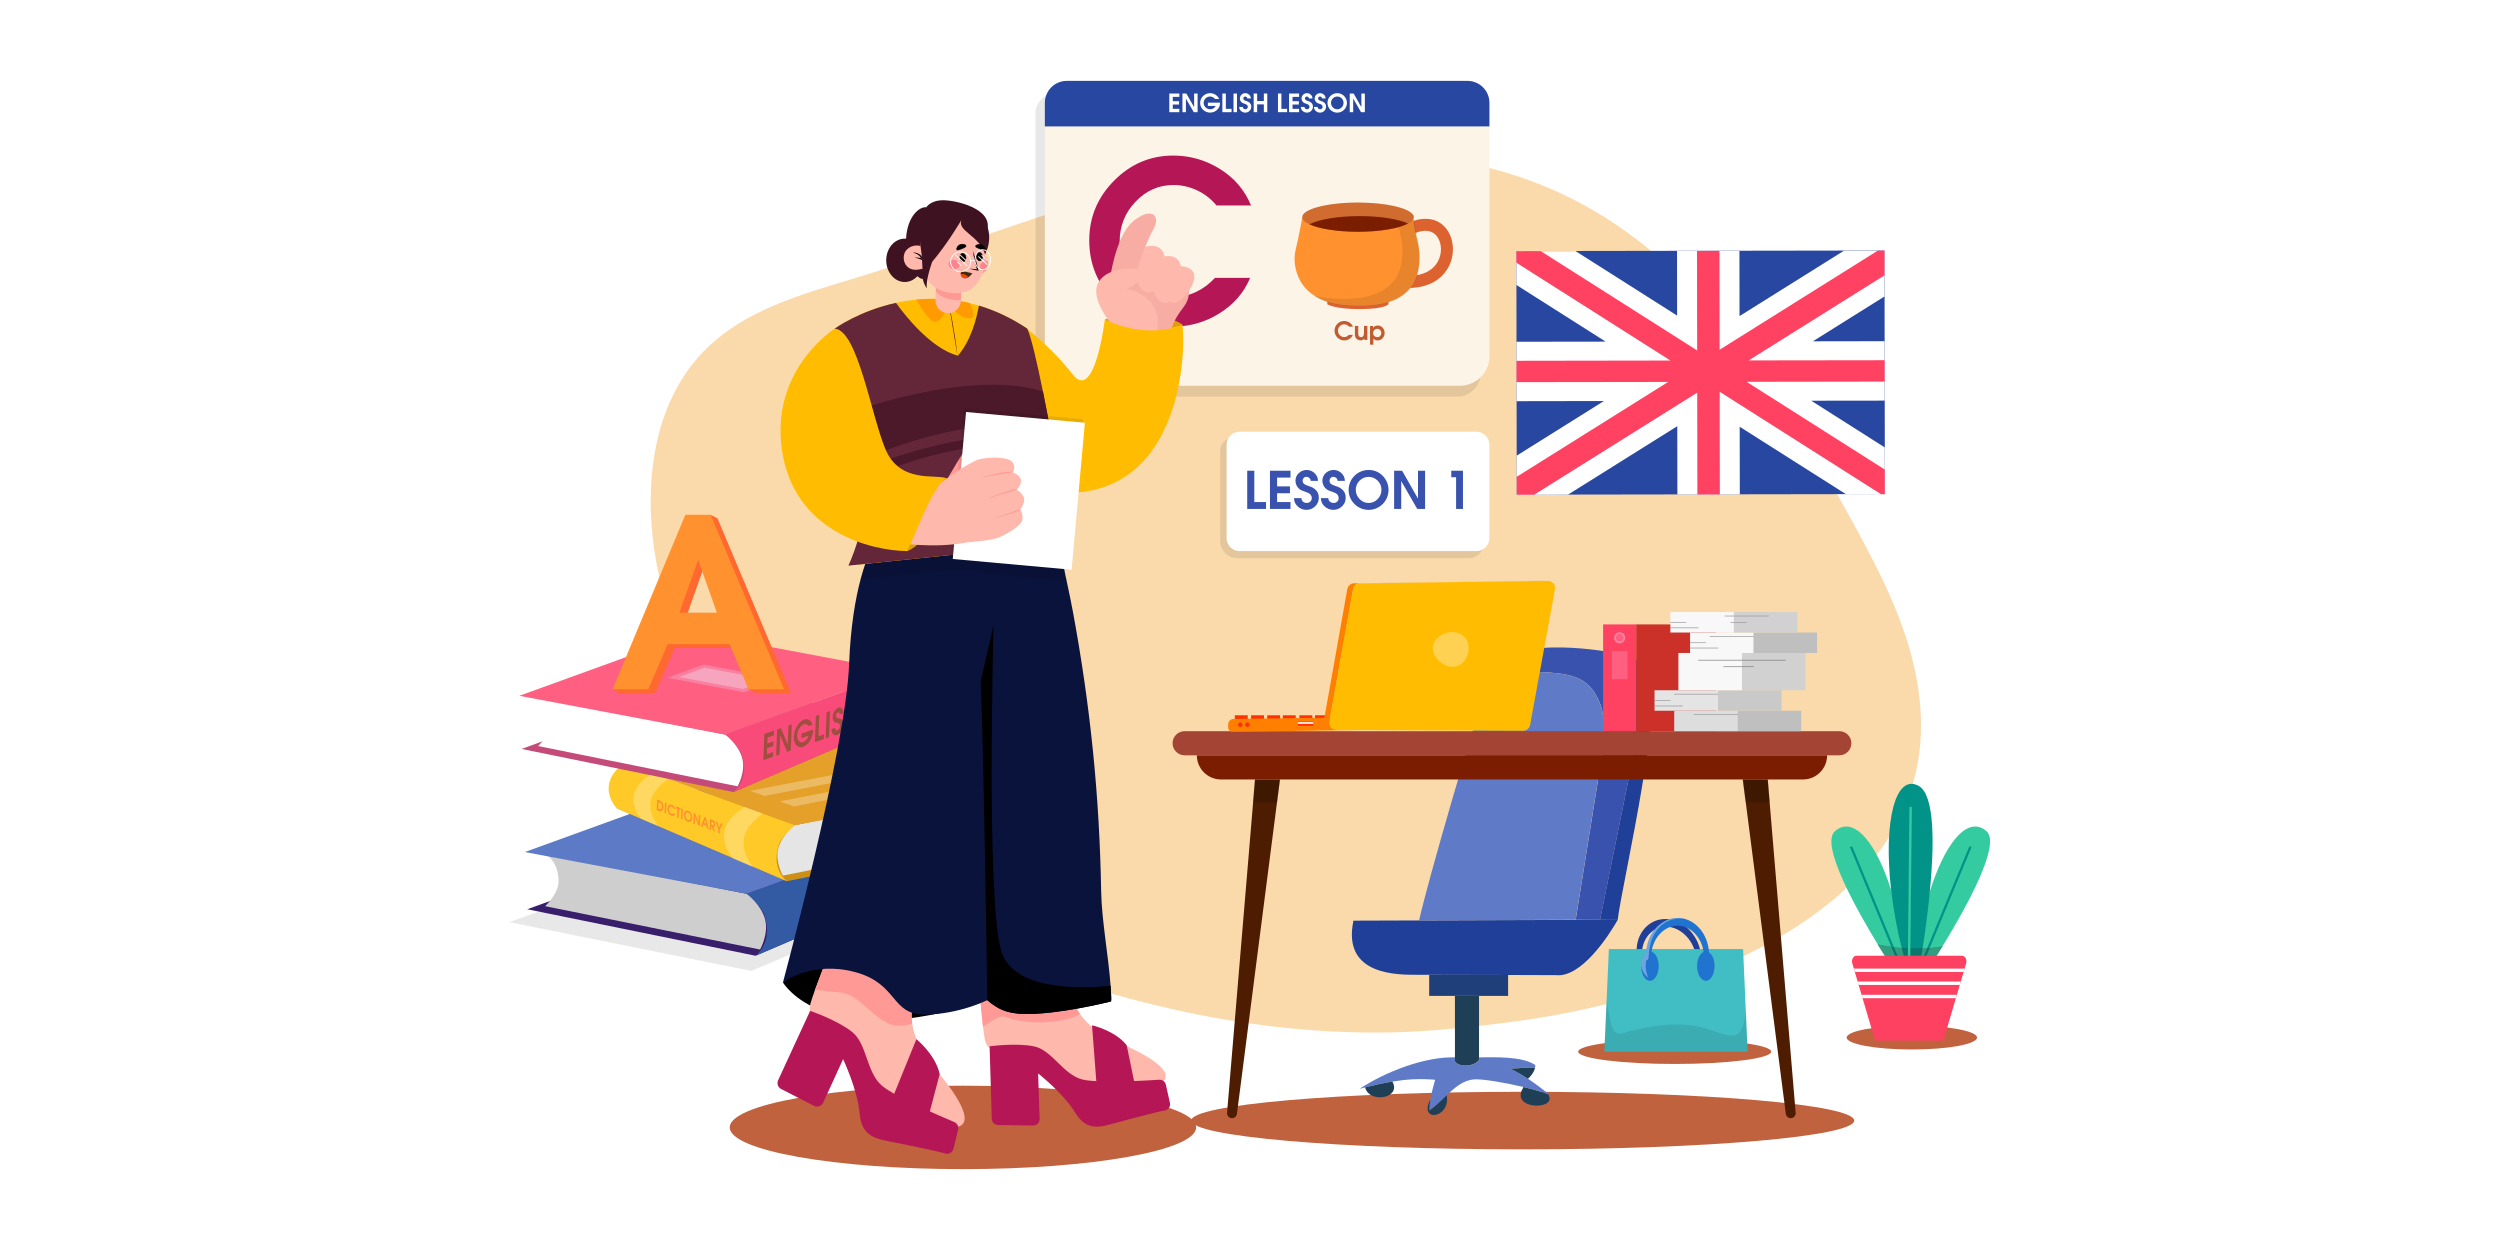 <?xml version="1.0" encoding="utf-8"?>
<!-- Generator: Adobe Illustrator 27.1.0, SVG Export Plug-In . SVG Version: 6.00 Build 0)  -->
<svg version="1.1" id="_01" xmlns="http://www.w3.org/2000/svg" xmlns:xlink="http://www.w3.org/1999/xlink" x="0px" y="0px"
	 viewBox="0 0 800 400" style="enable-background:new 0 0 800 400;" xml:space="preserve">
<rect style="fill:#FFFFFF;" width="800" height="400"/>
<g>
	<path style="fill:#FADAAB;" d="M592.71,166.82c-21.87-39.84-47.36-80.35-86.33-101.46c-35.56-19.26-78.01-19.65-117.32-11.71
		s-76.76,23.59-115.2,35.27c-17.34,5.27-35.77,10.23-48.66,23.48c-19.43,19.98-20.22,53.05-12.14,80.28
		c16.02,54.03,60.97,95.14,111.61,114.82c42.19,16.4,90.08,25.85,135.13,22.11c9.03-0.75,18.03-1.77,26.97-3.02
		c49.62-6.92,136.25-34.19,127.32-104.47C611.58,202.27,602.23,184.18,592.71,166.82z"/>
	<g style="opacity:0.09;">
		<polygon points="163.25,295.07 240.4,310.61 310.31,281.03 228.38,271.43 		"/>
		<path d="M310.32,280.95l-81.94-9.6c-0.01,0-0.02,0-0.03,0L163.22,295c-0.03,0.01-0.05,0.04-0.05,0.07c0,0.03,0.03,0.06,0.06,0.07
			l77.15,15.55h0.01c0.01,0,0.02,0,0.03,0l69.91-29.59c0.03-0.01,0.05-0.04,0.04-0.08C310.38,280.99,310.36,280.96,310.32,280.95z
			 M240.4,310.54l-76.87-15.49l64.87-23.55l81.64,9.56L240.4,310.54z"/>
	</g>
	<polygon style="fill:#391E6C;" points="168.71,290.96 241.77,305.84 301.94,280.06 228.88,269.15 	"/>
	<path style="fill:#335BA3;" d="M299.08,264.19l-60.17,21.82c0,0,4.8,4.04,5.73,6.94c2.87,8.93-2.86,12.89-2.86,12.89l60.18-25.78
		c0,0,2.87-2.97,2.87-6.94C304.81,267.16,299.08,264.19,299.08,264.19z"/>
	<g style="opacity:0.16;">
		<path style="fill:#FFFFFF;" d="M289.18,267.8l-5.35,1.91c1.96,1.54,6.25,4.67,6.25,9.19c0,3.57-2,6.43-2.89,7.52l5.97-2.56
			c0,0,2.87-2.97,2.87-6.94C296.03,270.96,289.18,267.8,289.18,267.8z"/>
		<path d="M289.21,267.73c-0.02-0.01-0.04-0.01-0.06,0l-5.35,1.91c-0.04,0.01-0.06,0.06-0.04,0.09c0,0.01,0.01,0.02,0.02,0.03
			l0.29,0.23c2.07,1.62,5.93,4.63,5.93,8.9c0,3.55-2.01,6.41-2.87,7.47c-0.02,0.03-0.02,0.06,0,0.09c0.01,0.02,0.04,0.03,0.06,0.03
			c0.01,0,0.02,0,0.03,0l5.97-2.56c0.01,0,0.02-0.01,0.02-0.02c0.03-0.03,2.89-3.05,2.89-6.99
			C296.1,270.98,289.28,267.76,289.21,267.73z M293.13,283.79l-5.7,2.44c0.94-1.22,2.72-3.97,2.72-7.34c0-4.34-3.89-7.38-5.98-9.01
			l-0.19-0.15l5.2-1.86c0.46,0.22,6.78,3.39,6.78,9.04C295.96,280.69,293.31,283.6,293.13,283.79L293.13,283.79z"/>
	</g>
	<path style="fill:#CECECE;" d="M238.91,286.01l-64.71-12.84c0,0,4.54,1.93,4.54,8.87c0,3.97-4.3,7.93-4.3,7.93l68.77,13.88
		c0,0,2.87-4.96,1.6-9.71C243.53,289.39,238.91,286.01,238.91,286.01z"/>
	<polygon style="fill:#5D7AC6;" points="167.94,272.65 238.91,286.01 299.08,264.19 228.12,250.83 	"/>
	<polygon style="fill:#FFFFFF;" points="218.91,266.44 245.41,271.43 258,266.84 231.5,261.85 	"/>
	<path d="M258.01,266.77l-26.5-4.99c-0.01,0-0.03,0-0.04,0l-12.59,4.59c-0.03,0.01-0.05,0.04-0.05,0.07c0,0.03,0.03,0.06,0.06,0.07
		l26.5,4.99h0.01c0.01,0,0.02,0,0.02,0l12.59-4.59c0.03-0.01,0.05-0.04,0.05-0.07C258.07,266.8,258.05,266.77,258.01,266.77z
		 M245.4,271.35l-26.23-4.93l12.32-4.5l26.23,4.93L245.4,271.35z"/>
	<polygon style="fill:#454545;" points="223.02,266.17 245.07,270.32 253.89,267.1 231.83,262.95 	"/>
	<path d="M253.9,267.04l-22.06-4.15c-0.01,0-0.03,0-0.04,0l-8.81,3.22c-0.03,0.01-0.05,0.04-0.05,0.07c0,0.03,0.03,0.06,0.06,0.07
		l22.06,4.15h0.01c0.01,0,0.02,0,0.03,0l8.81-3.22c0.03-0.01,0.05-0.04,0.05-0.07C253.96,267.07,253.93,267.04,253.9,267.04z
		 M245.07,270.25l-21.77-4.1l8.55-3.12l21.77,4.1L245.07,270.25z"/>
	<polygon style="fill:#CC9016;" points="197.35,258.65 251.81,281.99 317.94,268.52 263.48,248.78 	"/>
	<path style="fill:#FFC928;" d="M194.76,252.37c0,3.59,2.59,6.28,2.59,6.28l54.46,23.33c0,0-5.19-3.59-2.59-11.67
		c0.84-2.63,5.19-6.28,5.19-6.28l-54.46-19.74C199.94,244.29,194.76,246.98,194.76,252.37z"/>
	<path style="fill:#FF912F;" d="M212.24,257.56c-0.06-0.25-0.17-0.49-0.31-0.71c-0.09-0.14-0.19-0.26-0.32-0.37
		c-0.11-0.1-0.24-0.18-0.37-0.26c-0.12-0.07-0.25-0.12-0.39-0.17l-0.55-0.2l-0.15,3.37l0.56,0.21c0.07,0.03,0.15,0.05,0.22,0.07
		c0.07,0.02,0.13,0.04,0.17,0.05c0.12,0.03,0.25,0.03,0.37,0.02c0.12-0.02,0.24-0.06,0.35-0.13c0.16-0.12,0.28-0.28,0.35-0.46
		c0.09-0.21,0.14-0.43,0.15-0.66c0.01-0.13,0-0.25-0.01-0.38C212.3,257.81,212.27,257.68,212.24,257.56z M211.84,258.14
		c0,0.15-0.04,0.3-0.1,0.44c-0.05,0.12-0.14,0.21-0.25,0.28c-0.08,0.05-0.18,0.07-0.27,0.07c-0.17-0.01-0.33-0.05-0.49-0.12
		l-0.06-0.02l0.09-2.16l0.03,0.01c0.13,0.05,0.26,0.1,0.38,0.17c0.13,0.08,0.25,0.18,0.35,0.3c0.11,0.14,0.19,0.31,0.24,0.48
		C211.83,257.77,211.85,257.96,211.84,258.14L211.84,258.14z"/>
	<polygon style="fill:#FF912F;" points="212.64,260.13 213.12,260.31 213.27,256.94 212.78,256.76 	"/>
	<path style="fill:#FF912F;" d="M214.96,258.11c0.14,0.06,0.27,0.14,0.38,0.26c0.12,0.12,0.22,0.26,0.29,0.42l0.55,0.2
		c-0.08-0.34-0.24-0.66-0.46-0.93c-0.19-0.25-0.44-0.44-0.73-0.55c-0.33-0.14-0.71-0.08-0.97,0.17c-0.28,0.25-0.43,0.61-0.45,1.08
		c-0.02,0.49,0.1,0.97,0.34,1.4c0.2,0.39,0.53,0.7,0.93,0.87c0.49,0.2,1.04-0.03,1.24-0.51c0.01-0.01,0.01-0.02,0.01-0.04
		l-0.56-0.21c-0.09,0.09-0.2,0.15-0.32,0.18c-0.12,0.03-0.24,0.01-0.36-0.03c-0.26-0.11-0.47-0.31-0.59-0.57
		c-0.16-0.27-0.23-0.58-0.22-0.89c0-0.27,0.1-0.53,0.29-0.73C214.5,258.07,214.75,258.02,214.96,258.11z"/>
	<polygon style="fill:#FF912F;" points="216.29,258.67 216.77,258.85 216.65,261.61 217.14,261.79 217.26,259.03 217.75,259.21 
		217.77,258.6 216.32,258.06 	"/>
	<polygon style="fill:#FF912F;" points="217.87,262.06 218.36,262.24 218.51,258.87 218.02,258.69 	"/>
	<path style="fill:#FF912F;" d="M220.24,259.45c-0.33-0.15-0.72-0.08-0.99,0.16c-0.28,0.25-0.43,0.61-0.45,1.1
		c-0.02,0.49,0.1,0.97,0.35,1.39c0.2,0.39,0.53,0.7,0.94,0.87c0.33,0.14,0.71,0.08,0.98-0.16c0.28-0.24,0.44-0.61,0.45-1.09
		c0.02-0.49-0.1-0.97-0.34-1.4C220.99,259.93,220.65,259.62,220.24,259.45z M220.75,262.24c-0.17,0.16-0.42,0.21-0.63,0.12
		c-0.26-0.11-0.48-0.32-0.6-0.58c-0.16-0.28-0.24-0.59-0.22-0.91c-0.01-0.27,0.1-0.53,0.29-0.72c0.17-0.16,0.42-0.2,0.64-0.11
		c0.26,0.11,0.48,0.31,0.61,0.56c0.16,0.27,0.24,0.59,0.22,0.91C221.05,261.79,220.94,262.06,220.75,262.24L220.75,262.24z"/>
	<polygon style="fill:#FF912F;" points="223.51,263.22 222.53,260.36 221.98,260.16 221.84,263.53 222.32,263.71 222.43,261.25 
		223.42,264.11 223.96,264.31 224.11,260.94 223.62,260.76 	"/>
	<path style="fill:#FF912F;" d="M225.48,261.45l-1.24,2.97l0.54,0.2l0.33-0.76l0.93,0.34l0.25,0.98l0.53,0.2l-0.95-3.77
		L225.48,261.45z M225.31,263.31l0.33-0.92l0.24,1.12L225.31,263.31z"/>
	<path style="fill:#FF912F;" d="M228.65,262.86c-0.08-0.13-0.19-0.23-0.31-0.32c-0.05-0.03-0.1-0.06-0.16-0.09
		c-0.06-0.03-0.13-0.06-0.2-0.08l-0.76-0.28l-0.15,3.37l0.49,0.18l0.06-1.29l0.63,1.55l0.6,0.22l-0.65-1.51
		c0.09,0.01,0.17,0,0.26-0.02c0.08-0.03,0.16-0.07,0.22-0.13c0.08-0.08,0.13-0.17,0.17-0.28c0.02-0.06,0.04-0.12,0.06-0.19
		c0.01-0.06,0.02-0.12,0.02-0.19c0.01-0.17-0.02-0.33-0.06-0.49C228.82,263.15,228.75,263,228.65,262.86z M228.3,263.98
		c-0.05,0.04-0.12,0.06-0.19,0.05c-0.07-0.01-0.14-0.02-0.2-0.05l-0.27-0.1l0.04-1l0.27,0.1c0.04,0.02,0.08,0.03,0.11,0.05
		l0.08,0.04c0.07,0.04,0.12,0.1,0.17,0.16c0.05,0.06,0.08,0.13,0.1,0.21c0.02,0.07,0.03,0.15,0.02,0.22
		C228.44,263.78,228.39,263.89,228.3,263.98z"/>
	<polygon style="fill:#FF912F;" points="230.09,264.72 229.58,262.96 229.05,262.77 229.82,265.21 229.76,266.45 230.25,266.63 
		230.3,265.39 231.25,263.58 230.72,263.38 	"/>
	<g style="opacity:0.27;">
		<path style="fill:#FFFFFF;" d="M202.7,255.81c0,3.59,2.59,6.28,2.59,6.28l5.41,2.32c-0.8-0.99-2.61-3.58-2.61-6.8
			c0-4.09,3.89-6.92,5.66-8.32l-4.84-1.73C208.9,247.56,202.7,250.42,202.7,255.81z"/>
	</g>
	<g style="opacity:0.27;">
		<path style="fill:#FFFFFF;" d="M231.69,267.54c0,4.16,3.01,7.28,3.01,7.28l6.26,2.68c-0.93-1.14-3.03-4.14-3.03-7.88
			c0-4.74,4.5-8.02,6.56-9.64l-5.61-2C238.88,257.98,231.69,261.3,231.69,267.54z"/>
	</g>
	<path style="fill:#E5E5E5;" d="M312.98,252.42l-58.57,11.62c0,0-4.19,3.07-5.34,7.37c-1.15,4.3,1.45,8.79,1.45,8.79l62.25-12.57
		c0,0-3.89-3.59-3.89-7.18C308.86,254.16,312.98,252.42,312.98,252.42z"/>
	<polygon style="fill:#E4A028;" points="199.94,244.29 254.4,264.04 318.63,251.95 264.17,232.2 	"/>
	<g style="opacity:0.27;">
		<polygon style="fill:#FFFFFF;" points="240.01,253.04 244.58,254.71 288.67,246.21 284.2,244.59 		"/>
	</g>
	<g style="opacity:0.27;">
		<polygon style="fill:#FFFFFF;" points="249.47,256.44 253.99,258.07 298.07,249.43 293.91,247.76 		"/>
	</g>
	<polygon style="fill:#C44B79;" points="166.88,239.66 234.7,253.47 290.56,229.53 222.73,219.41 	"/>
	<path style="fill:#F94B79;" d="M287.9,214.8l-55.85,20.25c0,0,4.45,3.75,5.32,6.44c2.66,8.28-2.66,11.97-2.66,11.97l55.85-23.94
		c0,0,2.66-2.76,2.66-6.44C293.22,217.57,287.9,214.8,287.9,214.8z"/>
	<polygon style="fill:#A04E40;" points="244.28,243.23 247.39,242.15 247.45,240.64 245.41,241.35 245.49,239.42 247.44,238.74 
		247.5,237.24 245.54,237.92 245.62,235.99 247.66,235.28 247.71,233.78 244.6,234.87 	"/>
	<polygon style="fill:#A04E40;" points="252.07,238.29 249.89,233.02 248.68,233.44 248.36,241.81 249.44,241.43 249.67,235.34 
		251.87,240.58 253.06,240.17 253.38,231.8 252.31,232.18 	"/>
	<path style="fill:#A04E40;" d="M256.39,236.24l2.43-0.85c-0.17,0.49-0.42,0.94-0.76,1.34c-0.26,0.34-0.6,0.6-1,0.76
		c-0.26,0.1-0.54,0.11-0.81,0.04c-0.26-0.08-0.5-0.24-0.66-0.46c-0.08-0.1-0.16-0.22-0.22-0.34c-0.07-0.14-0.12-0.28-0.16-0.43
		c-0.04-0.16-0.07-0.32-0.09-0.48c-0.02-0.17-0.02-0.34-0.01-0.51c0.02-0.41,0.1-0.82,0.23-1.21c0.12-0.4,0.3-0.78,0.52-1.13
		c0.18-0.28,0.4-0.54,0.65-0.76c0.21-0.19,0.46-0.34,0.73-0.44c0.57-0.22,1.21,0.03,1.48,0.58l1.28-0.45
		c-0.18-0.71-0.53-1.22-1.05-1.52c-0.51-0.29-1.11-0.33-1.66-0.11c-0.84,0.29-1.58,0.97-2.22,2.03c-0.63,1.04-0.99,2.22-1.03,3.43
		c-0.05,1.22,0.22,2.14,0.81,2.77c0.58,0.63,1.29,0.79,2.13,0.48c0.85-0.29,1.58-0.95,2.21-1.98c0.63-1.02,0.99-2.18,1.04-3.38
		l0.01-0.18l-3.78,1.32L256.39,236.24z"/>
	<polygon style="fill:#A04E40;" points="262.16,228.74 261.08,229.12 260.76,237.48 263.61,236.49 263.67,234.99 261.9,235.6 	"/>
	<polygon style="fill:#A04E40;" points="264.21,236.28 265.29,235.9 265.61,227.54 264.53,227.91 	"/>
	<path style="fill:#A04E40;" d="M268.12,227.99c0.15-0.06,0.33-0.03,0.45,0.1c0.13,0.15,0.2,0.35,0.17,0.55l1.11-0.39
		c0.03-0.65-0.12-1.15-0.44-1.5c-0.28-0.34-0.75-0.46-1.16-0.29c-0.47,0.16-0.88,0.53-1.23,1.1c-0.35,0.56-0.54,1.21-0.57,1.87
		c-0.01,0.14,0,0.29,0.01,0.43c0.01,0.13,0.04,0.27,0.08,0.4c0.05,0.23,0.16,0.44,0.3,0.63c0.12,0.15,0.27,0.26,0.45,0.32
		c0.17,0.05,0.35,0.08,0.53,0.1c0.16,0.02,0.31,0.05,0.46,0.1c0.15,0.06,0.28,0.16,0.37,0.29c0.1,0.21,0.15,0.44,0.12,0.67
		c-0.01,0.3-0.1,0.58-0.25,0.83c-0.07,0.11-0.15,0.22-0.25,0.31c-0.08,0.08-0.18,0.13-0.29,0.17c-0.18,0.09-0.4,0.05-0.55-0.08
		c-0.15-0.14-0.22-0.37-0.21-0.69l-1.12,0.39c-0.03,0.72,0.14,1.26,0.49,1.62c0.32,0.36,0.84,0.47,1.28,0.29
		c0.52-0.18,0.97-0.59,1.36-1.23c0.38-0.62,0.6-1.34,0.63-2.07c0.03-0.8-0.15-1.36-0.54-1.69c-0.15-0.13-0.33-0.22-0.52-0.28
		c-0.19-0.04-0.39-0.08-0.58-0.1c-0.28-0.04-0.47-0.12-0.57-0.27c-0.09-0.15-0.13-0.32-0.12-0.5c0.01-0.24,0.07-0.48,0.18-0.69
		C267.78,228.21,267.93,228.07,268.12,227.99z"/>
	<polygon style="fill:#A04E40;" points="273.83,227.98 271.76,228.7 271.89,225.35 270.81,225.72 270.49,234.09 271.57,233.72 
		271.7,230.2 273.78,229.48 273.64,232.99 274.71,232.62 275.04,224.25 273.96,224.63 	"/>
	<path style="fill:#989898;" d="M278.71,218.16l-4.97,1.77c1.82,1.43,5.8,4.33,5.8,8.53c0,3.31-1.86,5.97-2.68,6.98l5.54-2.38
		c0,0,2.66-2.76,2.66-6.44C285.07,221.09,278.71,218.16,278.71,218.16z"/>
	<path d="M278.73,218.09l-0.03-0.01l-5.12,1.83l0.38,0.29c1.92,1.5,5.5,4.3,5.5,8.26c0,3.29-1.86,5.95-2.66,6.93l-0.19,0.23
		l5.82-2.49l0.02-0.02c0.03-0.03,2.68-2.83,2.68-6.49C285.14,221.11,278.8,218.12,278.73,218.09z M282.36,233l-5.26,2.26
		c0.87-1.14,2.52-3.69,2.52-6.8c0-4.03-3.61-6.85-5.55-8.37l-0.17-0.13l4.82-1.72c0.45,0.22,6.29,3.15,6.29,8.38
		C284.99,230.11,282.54,232.81,282.36,233z"/>
	<path style="fill:#FFFFFF;" d="M232.04,235.06l-60.07-11.92c0,0,4.21,1.79,4.21,8.23c0,3.68-3.99,7.36-3.99,7.36l63.83,12.89
		c0,0,2.66-4.6,1.48-9.01C236.33,238.2,232.04,235.06,232.04,235.06z"/>
	<polygon style="fill:#FF5F81;" points="166.17,222.66 232.04,235.06 287.9,214.81 222.03,202.41 	"/>
	<polygon style="fill:#F980A0;" points="213.48,216.89 238.08,221.52 249.77,217.27 225.16,212.64 	"/>
	<polygon style="fill:#F7A4BE;" points="217.3,216.65 237.77,220.5 245.95,217.51 225.48,213.66 	"/>
	<g style="opacity:0.09;">
		<path d="M466.68,29.81H338.49c-3.89,0-7.04,2.8-7.04,6.26v83.4c0,4.07,3.3,7.37,7.37,7.37c0,0,0,0,0,0h127.53
			c4.07,0,7.37-3.3,7.37-7.37c0,0,0,0,0,0v-83.4C473.72,32.61,470.56,29.81,466.68,29.81z"/>
		<path d="M466.68,29.74H338.49c-3.92,0-7.11,2.84-7.11,6.33v83.4c0,4.11,3.33,7.44,7.44,7.44h127.53c4.11,0,7.44-3.33,7.45-7.44
			v-83.4C473.79,32.58,470.6,29.74,466.68,29.74z M473.64,119.48c0,4.03-3.27,7.29-7.3,7.3H338.81c-4.03,0-7.29-3.27-7.3-7.3V36.07
			c0-3.41,3.13-6.19,6.96-6.19h128.19c3.84,0,6.96,2.78,6.96,6.19L473.64,119.48z"/>
	</g>
	<path style="fill:#FCF4E7;" d="M334.35,113.98c0,5.22,4.23,9.45,9.45,9.45h123.37c5.22,0,9.45-4.23,9.45-9.45c0,0,0,0,0,0V40.45
		H334.35V113.98z"/>
	<path style="fill:#B51656;" d="M375.53,59.2c5.33,0.03,10.36,2.43,13.75,6.54h11.05c-2.01-4.89-5.32-8.78-9.92-11.65
		c-4.61-2.87-9.59-4.31-14.95-4.31c-7.32,0-13.63,2.67-18.94,8.02s-7.96,11.72-7.96,19.13c0,7.53,2.66,14,7.98,19.41
		c5.32,5.41,11.72,8.12,19.2,8.13c5.17,0,9.99-1.4,14.47-4.19c4.62-2.89,7.89-6.67,9.83-11.36h-11.25c-1.85,1.99-3.89,3.5-6.13,4.54
		c-2.21,1.03-4.62,1.56-7.06,1.56c-4.66,0-8.71-1.77-12.15-5.32s-5.16-7.68-5.16-12.41c0-4.94,1.69-9.19,5.08-12.74
		C366.75,60.98,370.8,59.2,375.53,59.2z"/>
	<path style="fill:#2747A0;" d="M469.58,25.88H341.39c-3.89,0-7.04,3.15-7.04,7.04c0,0,0,0,0,0v7.53h142.27v-7.53
		C476.62,29.03,473.47,25.88,469.58,25.88L469.58,25.88z"/>
	<polygon style="fill:#FFFFFF;" points="374.18,35.9 377.39,35.9 377.39,34.83 375.29,34.83 375.29,33.45 377.3,33.45 377.3,32.38 
		375.29,32.38 375.29,31 377.39,31 377.39,29.93 374.18,29.93 	"/>
	<polygon style="fill:#FFFFFF;" points="382.12,34.29 379.63,29.93 378.38,29.93 378.38,35.9 379.49,35.9 379.49,31.55 382,35.9 
		383.23,35.9 383.23,29.93 382.12,29.93 	"/>
	<path style="fill:#FFFFFF;" d="M386.54,33.9h2.5c-0.17,0.32-0.42,0.59-0.74,0.78c-0.3,0.19-0.66,0.29-1.02,0.29
		c-0.59,0-1.15-0.24-1.55-0.67c-0.09-0.09-0.17-0.19-0.24-0.3c-0.07-0.11-0.13-0.23-0.18-0.35c-0.1-0.24-0.15-0.49-0.15-0.74
		c0-0.28,0.07-0.56,0.19-0.82c0.22-0.5,0.63-0.88,1.14-1.07c0.24-0.09,0.49-0.13,0.74-0.13c0.31,0,0.61,0.07,0.88,0.21
		c0.27,0.13,0.51,0.33,0.69,0.58h1.32c-0.23-0.57-0.64-1.05-1.16-1.37c-0.52-0.33-1.12-0.5-1.73-0.5c-0.84-0.01-1.65,0.32-2.24,0.91
		c-0.61,0.58-0.95,1.38-0.94,2.22c-0.01,0.84,0.33,1.64,0.95,2.21c1.26,1.18,3.21,1.18,4.47,0.01c0.61-0.56,0.95-1.35,0.94-2.18
		v-0.13h-3.89V33.9z"/>
	<polygon style="fill:#FFFFFF;" points="392.27,29.93 391.16,29.93 391.16,35.9 394.1,35.9 394.1,34.83 392.27,34.83 	"/>
	<rect x="394.72" y="29.93" style="fill:#FFFFFF;" width="1.11" height="5.97"/>
	<path style="fill:#FFFFFF;" d="M399.79,32.8c-0.17-0.14-0.35-0.25-0.55-0.33c-0.06-0.03-0.27-0.1-0.61-0.22
		c-0.23-0.06-0.44-0.17-0.61-0.34c-0.1-0.11-0.15-0.25-0.15-0.39c-0.01-0.17,0.05-0.33,0.16-0.45c0.11-0.12,0.26-0.19,0.43-0.18
		c0.17,0,0.34,0.06,0.47,0.18c0.13,0.11,0.2,0.27,0.2,0.44h1.14c0-0.46-0.19-0.89-0.53-1.2c-0.32-0.32-0.77-0.5-1.22-0.5
		c-0.46-0.01-0.91,0.17-1.24,0.49c-0.41,0.39-0.6,0.97-0.49,1.52c0.02,0.1,0.05,0.21,0.09,0.31c0.08,0.2,0.19,0.38,0.34,0.53
		c0.14,0.14,0.3,0.26,0.48,0.34c0.18,0.08,0.36,0.15,0.55,0.2c0.17,0.05,0.33,0.12,0.49,0.19c0.15,0.07,0.29,0.18,0.4,0.3
		c0.11,0.15,0.16,0.33,0.16,0.52c0,0.2-0.08,0.4-0.23,0.54c-0.07,0.07-0.16,0.12-0.25,0.16c-0.09,0.03-0.19,0.05-0.29,0.05
		c-0.21,0.01-0.42-0.06-0.58-0.2c-0.16-0.14-0.25-0.34-0.25-0.55h-1.16c-0.01,0.5,0.21,0.97,0.58,1.3c0.36,0.34,0.85,0.53,1.35,0.53
		c0.51,0.01,1.01-0.19,1.37-0.55c0.37-0.35,0.58-0.83,0.57-1.34C400.44,33.63,400.2,33.12,399.79,32.8z"/>
	<polygon style="fill:#FFFFFF;" points="404.43,32.32 402.29,32.32 402.29,29.93 401.18,29.93 401.18,35.9 402.29,35.9 402.29,33.4 
		404.43,33.4 404.43,35.9 405.53,35.9 405.53,29.93 404.43,29.93 	"/>
	<polygon style="fill:#FFFFFF;" points="410.05,29.93 408.95,29.93 408.95,35.9 411.88,35.9 411.88,34.83 410.05,34.83 	"/>
	<polygon style="fill:#FFFFFF;" points="412.5,35.9 415.71,35.9 415.71,34.83 413.61,34.83 413.61,33.45 415.63,33.45 415.63,32.38 
		413.61,32.38 413.61,31 415.71,31 415.71,29.93 412.5,29.93 	"/>
	<path style="fill:#FFFFFF;" d="M419.51,32.8c-0.17-0.14-0.35-0.25-0.55-0.33c-0.06-0.03-0.27-0.1-0.61-0.22
		c-0.23-0.06-0.44-0.17-0.61-0.34c-0.1-0.11-0.15-0.25-0.15-0.39c-0.01-0.17,0.05-0.33,0.16-0.45c0.11-0.12,0.26-0.19,0.43-0.18
		c0.17,0,0.34,0.06,0.47,0.18c0.13,0.11,0.2,0.27,0.2,0.44H420c0-0.46-0.19-0.89-0.53-1.2c-0.33-0.32-0.77-0.5-1.22-0.5
		c-0.46-0.01-0.91,0.17-1.24,0.49c-0.41,0.39-0.59,0.97-0.49,1.52c0.02,0.1,0.05,0.21,0.1,0.31c0.08,0.2,0.19,0.38,0.34,0.53
		c0.14,0.14,0.3,0.26,0.48,0.34c0.18,0.08,0.36,0.15,0.55,0.2c0.17,0.05,0.33,0.12,0.49,0.19c0.15,0.07,0.29,0.18,0.39,0.3
		c0.11,0.15,0.16,0.33,0.16,0.52c0,0.2-0.08,0.4-0.23,0.54c-0.07,0.07-0.16,0.12-0.25,0.16c-0.09,0.03-0.19,0.05-0.29,0.05
		c-0.21,0.01-0.42-0.06-0.58-0.2c-0.16-0.14-0.26-0.34-0.25-0.55h-1.16c-0.01,0.5,0.21,0.97,0.58,1.3c0.37,0.34,0.85,0.53,1.35,0.53
		c0.51,0.01,1.01-0.19,1.37-0.55c0.37-0.35,0.58-0.83,0.57-1.34C420.17,33.63,419.93,33.12,419.51,32.8z"/>
	<path style="fill:#FFFFFF;" d="M423.72,32.8c-0.17-0.14-0.35-0.25-0.55-0.33c-0.06-0.03-0.27-0.1-0.61-0.22
		c-0.23-0.06-0.44-0.17-0.61-0.34c-0.1-0.11-0.15-0.25-0.15-0.39c-0.01-0.17,0.05-0.33,0.16-0.45c0.11-0.12,0.26-0.19,0.43-0.18
		c0.17,0,0.34,0.06,0.47,0.18c0.13,0.11,0.2,0.27,0.2,0.44h1.14c0-0.46-0.19-0.89-0.53-1.2c-0.33-0.32-0.77-0.5-1.22-0.5
		c-0.46-0.01-0.91,0.17-1.24,0.49c-0.41,0.39-0.59,0.97-0.49,1.52c0.02,0.1,0.05,0.21,0.1,0.31c0.08,0.2,0.19,0.38,0.34,0.53
		c0.14,0.14,0.3,0.26,0.48,0.34c0.18,0.08,0.36,0.15,0.55,0.2c0.17,0.05,0.33,0.12,0.49,0.19c0.15,0.07,0.29,0.18,0.39,0.3
		c0.11,0.15,0.16,0.33,0.16,0.52c0,0.2-0.08,0.4-0.23,0.54c-0.07,0.07-0.16,0.12-0.25,0.16c-0.09,0.03-0.19,0.05-0.29,0.05
		c-0.21,0.01-0.42-0.06-0.58-0.2c-0.16-0.14-0.26-0.34-0.25-0.55h-1.16c-0.01,0.5,0.21,0.97,0.58,1.3c0.36,0.34,0.85,0.53,1.35,0.53
		c0.51,0.01,1.01-0.19,1.37-0.55c0.37-0.35,0.58-0.83,0.57-1.34C424.37,33.63,424.14,33.12,423.72,32.8z"/>
	<path style="fill:#FFFFFF;" d="M427.92,29.81c-1.72,0-3.12,1.39-3.13,3.11c0,1.72,1.39,3.12,3.11,3.13c1.72,0,3.12-1.39,3.13-3.11
		c0-0.83-0.33-1.63-0.91-2.21C429.55,30.13,428.75,29.8,427.92,29.81z M429.34,34.36c-0.73,0.78-1.95,0.82-2.73,0.09
		c-0.03-0.03-0.06-0.06-0.09-0.09c-0.38-0.38-0.6-0.9-0.59-1.44c-0.01-0.54,0.2-1.06,0.58-1.44c0.77-0.78,2.04-0.79,2.82-0.02
		c0.01,0.01,0.01,0.01,0.02,0.02c0.38,0.38,0.59,0.9,0.58,1.44C429.93,33.46,429.72,33.98,429.34,34.36z"/>
	<polygon style="fill:#FFFFFF;" points="435.64,34.29 433.16,29.93 431.91,29.93 431.91,35.9 433.02,35.9 433.02,31.55 435.53,35.9 
		436.75,35.9 436.75,29.93 435.64,29.93 	"/>
	<path style="fill:#C15C32;" d="M430.12,103.78c0.61,0,1.18,0.28,1.57,0.75h1.26c-0.22-0.55-0.62-1.02-1.13-1.33
		c-0.51-0.32-1.1-0.49-1.7-0.49c-0.82-0.01-1.6,0.32-2.16,0.91c-0.59,0.57-0.92,1.36-0.91,2.18c-0.01,0.83,0.32,1.63,0.91,2.21
		c0.57,0.6,1.36,0.94,2.19,0.93c0.58,0,1.16-0.16,1.65-0.48c0.5-0.3,0.9-0.75,1.12-1.3h-1.28c-0.2,0.22-0.43,0.39-0.7,0.52
		c-0.25,0.12-0.53,0.18-0.81,0.18c-0.53,0-1.03-0.22-1.39-0.61c-0.38-0.37-0.59-0.88-0.59-1.42c-0.01-0.54,0.2-1.06,0.58-1.45
		C429.09,104,429.6,103.78,430.12,103.78z"/>
	<path style="fill:#C15C32;" d="M436.46,106.51c0.02,0.32-0.04,0.64-0.16,0.93c-0.14,0.29-0.45,0.47-0.77,0.45
		c-0.16,0-0.32-0.04-0.45-0.13c-0.13-0.08-0.24-0.2-0.31-0.34c-0.06-0.13-0.1-0.26-0.11-0.41c-0.02-0.17-0.02-0.34-0.02-0.51v-2.2
		h-1.07v2.53c0,0.18,0,0.34,0.02,0.46c0.01,0.11,0.02,0.22,0.05,0.33c0.06,0.26,0.19,0.5,0.37,0.7c0.18,0.19,0.39,0.35,0.64,0.45
		c0.24,0.1,0.51,0.16,0.77,0.15c0.24,0,0.47-0.05,0.68-0.16c0.2-0.1,0.36-0.27,0.47-0.47v0.48h0.99v-4.48h-1.08V106.51z"/>
	<path style="fill:#C15C32;" d="M442.73,105.24c-0.07-0.12-0.16-0.23-0.26-0.34c-0.2-0.24-0.45-0.43-0.74-0.56
		c-0.28-0.12-0.59-0.17-0.89-0.17c-0.28,0-0.57,0.06-0.82,0.18c-0.25,0.12-0.47,0.31-0.63,0.55v-0.58h-0.98v5.98h1.07v-1.99
		c0.16,0.21,0.37,0.37,0.6,0.48c0.24,0.1,0.5,0.15,0.76,0.15c0.62,0.01,1.21-0.26,1.61-0.73c0.42-0.45,0.64-1.05,0.63-1.67
		c0-0.31-0.05-0.62-0.16-0.91C442.87,105.5,442.81,105.36,442.73,105.24z M441.64,107.51c-0.25,0.26-0.59,0.4-0.95,0.39
		c-0.32-0.01-0.62-0.13-0.86-0.34c-0.14-0.12-0.25-0.28-0.32-0.45c-0.07-0.17-0.1-0.36-0.1-0.55c-0.01-0.36,0.13-0.7,0.38-0.95
		c0.24-0.25,0.58-0.39,0.94-0.38c0.35-0.01,0.68,0.13,0.92,0.39C442.14,106.15,442.14,106.97,441.64,107.51L441.64,107.51z"/>
	<path style="fill:#DC622F;" d="M450.99,71.23l1.73,3.44c0.2-0.1,4.93-2.42,7.32,1.26c1.39,2.14,1.43,5.24,0.09,7.72
		c-1.61,2.98-4.95,4.63-9.4,4.64l0.01,3.86c8-0.03,11.44-4.19,12.77-6.67c1.99-3.68,1.89-8.37-0.25-11.66
		C459.88,68.6,453.76,69.85,450.99,71.23z"/>
	<path style="fill:#DC622F;" d="M424.74,97.37c0,0,2.34,1.56,10.46,1.54c8.12-0.02,9.11-1.57,9.11-1.57v-1.57h-19.57V97.37z"/>
	<path style="fill:#FF912F;" d="M452.26,70.01c-0.03-0.35-0.03-0.71-0.01-1.07c-0.04-0.09-0.09-0.17-0.15-0.25l-35.38,1.04h-0.01
		c0,0-1.05,5.91-2.15,10.4c-1.11,4.49,0.25,16.06,15.51,17.48c15.26,1.41,19.57-3.45,21.54-5.85c1.97-2.4,3.57-8.25,1.91-14.89
		C452.62,73.28,452.34,71.18,452.26,70.01z"/>
	<g style="opacity:0.09;">
		<path d="M452.27,70c-0.03-0.35-0.03-0.71-0.01-1.06c-0.04-0.09-0.09-0.17-0.15-0.25l-5,0.15c0.11,0.9,0.31,2.13,0.67,3.78
			c0.14,0.65,0.31,1.37,0.51,2.15c1.66,6.65,0.06,12.49-1.91,14.89c-1.97,2.4-6.28,7.27-21.54,5.85c-1.3-0.12-2.58-0.33-3.85-0.63
			c2.26,1.37,5.22,2.38,9.08,2.73c15.26,1.41,19.57-3.45,21.55-5.85s3.57-8.25,1.91-14.89C452.63,73.28,452.34,71.18,452.27,70z"/>
		<path d="M447.09,68.97h0.26c0-0.06-0.02-0.12-0.02-0.18L447.09,68.97z"/>
		<path d="M451.92,68.78c0.01,0.02,0.02,0.03,0.03,0.05h0.14L451.92,68.78z"/>
		<path d="M421.16,94.77l-0.29,0.24c0.39,0.1,0.78,0.18,1.16,0.26l-0.05-0.03C421.7,95.09,421.43,94.93,421.16,94.77z"/>
		<path d="M451.44,91.72c-0.16,0.2,0.24,0.23,0.35,0.1C451.95,91.61,451.55,91.59,451.44,91.72z"/>
		<path d="M453.11,74.11c-0.2-0.97-0.38-1.94-0.51-2.92c-0.04-0.33-0.08-0.65-0.1-0.98c-0.02-0.22-0.03-0.45-0.04-0.67
			c0-0.13,0-0.25,0-0.38c0.01-0.1,0.01-0.19,0-0.29c-0.03-0.11-0.12-0.28-0.24-0.3c-0.03,0-0.06,0-0.09,0h-0.17l-0.74,0.02
			l-3.98,0.12h-0.09c-0.1,0-0.25,0.08-0.23,0.19c0.25,2.1,0.75,4.15,1.24,6.21c0.55,2.28,0.74,4.64,0.56,6.98
			c-0.15,1.85-0.53,3.71-1.26,5.42c-0.27,0.65-0.61,1.26-1.02,1.83c-0.2,0.27-0.42,0.53-0.63,0.78c-0.43,0.51-0.9,0.98-1.4,1.42
			c-0.64,0.56-1.32,1.05-2.05,1.48c-0.94,0.54-1.93,0.99-2.96,1.32c-1.34,0.44-2.72,0.76-4.12,0.95c-1.83,0.25-3.67,0.37-5.51,0.34
			c-1.12-0.01-2.23-0.05-3.35-0.13c-1.22-0.07-2.43-0.21-3.63-0.4c-0.56-0.09-1.11-0.21-1.66-0.34c-0.1-0.02-0.2,0-0.28,0.06
			c-0.05,0.05-0.09,0.13-0.01,0.18c2.61,1.58,5.62,2.37,8.63,2.7c3.19,0.38,6.41,0.42,9.61,0.13c2.18-0.21,4.36-0.64,6.42-1.42
			c2.4-0.87,4.51-2.37,6.12-4.35l0.19-0.22c-0.11,0.13-0.51,0.1-0.35-0.1c-0.6,0.74-1.26,1.43-1.99,2.06
			c-1.06,0.89-2.26,1.61-3.53,2.15c-1.87,0.8-3.87,1.26-5.88,1.51c-2.99,0.38-6.02,0.34-9.02,0.11c-3.11-0.25-6.21-0.83-9-2.29
			c-0.39-0.08-0.78-0.16-1.16-0.26l0.29-0.24c0.27,0.16,0.55,0.32,0.83,0.47l0.05,0.03c1.96,0.38,3.97,0.53,5.97,0.6
			c1.99,0.09,3.99,0.04,5.98-0.16c1.54-0.15,3.06-0.43,4.55-0.84c1.15-0.32,2.27-0.75,3.34-1.29c0.83-0.43,1.63-0.93,2.36-1.51
			c0.57-0.46,1.1-0.96,1.6-1.5c0.57-0.61,1.07-1.28,1.5-2c0.84-1.51,1.33-3.22,1.6-4.91c0.35-2.22,0.35-4.49,0.01-6.72
			c-0.19-1.25-0.51-2.47-0.8-3.69c-0.25-1.08-0.47-2.18-0.65-3.27c-0.05-0.34-0.1-0.67-0.15-1.02h-0.26l0.23-0.19
			c0,0.06,0.02,0.12,0.02,0.18l4.11-0.12l0.49-0.01c-0.01-0.02-0.02-0.03-0.03-0.05l0.17,0.05h-0.14c0.05,0.07,0.08,0.14,0.08,0.22
			c0,0.06,0,0.12,0,0.19c0,0.21,0,0.41,0.01,0.62c0.01,0.24,0.03,0.47,0.05,0.71c0.05,0.51,0.12,1.02,0.2,1.52
			c0.26,1.65,0.64,3.29,1.04,4.91c0.87,3.56,0.96,7.4-0.07,10.95c-0.39,1.33-0.93,2.69-1.82,3.77c0.11-0.13,0.51-0.1,0.35,0.1
			c1.21-1.49,1.85-3.43,2.23-5.29c0.53-2.68,0.54-5.44,0.05-8.13C453.81,76.96,453.41,75.55,453.11,74.11z"/>
	</g>
	<path style="fill:#D06C2F;" d="M452.26,68.94c-0.04-0.09-0.09-0.17-0.15-0.25c-1.43-2.2-8.75-3.88-17.57-3.88
		c-9.85,0-17.83,2.1-17.83,4.68c0,0.08,0.01,0.17,0.02,0.25c0.15,0.74,0.96,1.44,2.28,2.05c3.06,1.42,8.87,2.38,15.53,2.38
		c5.26,0,9.98-0.59,13.24-1.54c0.96-0.26,1.9-0.63,2.79-1.08c0.88-0.47,1.46-0.99,1.69-1.53l0,0c0.15-0.34,0.14-0.72-0.01-1.06
		L452.26,68.94z"/>
	<path style="fill:#7B1D01;" d="M419.02,71.78c3.06,1.42,8.87,2.38,15.53,2.38c7.04,0,13.13-1.07,16.03-2.63
		c-3.06-1.42-8.87-2.38-15.53-2.38C428,69.16,421.92,70.23,419.02,71.78z"/>
	<path d="M250.55,314.38c0,0,13.01,22.88,65.4,5.66C299.44,304.38,262.11,301.72,250.55,314.38z"/>
	<ellipse style="fill:#C0623E;" cx="308.14" cy="360.77" rx="74.63" ry="13.35"/>
	<path style="fill:#FEB8AC;" d="M357.31,333.31c-5.9-2.51-9.54-5.69-11.75-8.9c-5.15-7.46-2.55-15.13-2.55-15.13l-30.12,0.7
		c0,0,0.84,11.44,1.66,18.47c0.21,1.78,0.41,3.28,0.61,4.24c0.95,4.75,5.04,3.05,8.72,3.11c11.68-2.13,12.94,7.75,22.4,11
		c9.47,3.25,18.28,2.21,23.26,0.71C374.51,346,376.93,341.68,357.31,333.31z"/>
	<path style="fill:#FF9995;" d="M343.01,309.28l-30.12,0.7c0,0,0.84,11.44,1.66,18.47c1.82-0.67,4.96-4.08,7.71-2.9
		c5.87,2.53,19.01,2,23.3-1.14C340.41,316.95,343.01,309.28,343.01,309.28z"/>
	<path style="fill:#B51656;" d="M373.08,347.12c-0.21-0.98-1.12-1.66-2.12-1.6c-5.06,0.33-19.71,1.14-24.64-0.09
		c-6-1.5-9.64-9.29-15.25-10.55s-14.4-0.06-14.4-0.06l0.7,23.22c0.03,1.09,0.92,1.97,2.01,1.98l11.24,0.13
		c1.12,0.02,2.04-0.88,2.06-2c0-0.03,0-0.07,0-0.1l-0.48-14.55c0,0,8.05,6.3,11.85,12.54c3.8,6.24,8.22,4.53,12.65,3.37
		c4.53-1.19,12.77-3.49,16.04-4.05c1.11-0.19,1.85-1.24,1.66-2.34c-0.01-0.04-0.01-0.07-0.02-0.1L373.08,347.12z"/>
	<path style="fill:#B51656;" d="M349.45,328.1l1.41,18.47l12.17-0.04l-2.5-12.08C356.69,329.68,349.45,328.1,349.45,328.1z"/>
	<path style="fill:#FEB8AC;" d="M291.9,327.53c-1.34-9.45,4.7-15.44,4.7-15.44l-28.7-13.47c0,0-4.58,11.16-7.11,18.17
		c-0.64,1.77-1.15,3.28-1.42,4.27c-1.33,4.91,3.32,5.22,6.75,7.02c12,3.48,8.55,13.37,15.94,20.87c7.39,7.5,16.18,10.66,21.57,11.58
		s9.7-2.01-4.85-19.1C294.42,336.29,292.48,331.59,291.9,327.53z"/>
	<path style="fill:#FF9995;" d="M260.8,316.78c2.03,0.22,4.9,0.52,8.04,0.82c5.98,0.56,9.34,7.05,15.3,9.83
		c2.69,1.26,5.49,0.89,7.76,0.1c-1.34-9.45,4.7-15.44,4.7-15.44l-28.7-13.47C267.91,298.61,263.33,309.77,260.8,316.78z"/>
	<path style="fill:#B51656;" d="M305.34,359.04c-4.92-2.06-19.1-8.17-23.16-11.65c-4.93-4.23-4.72-13.27-9.41-17.09
		c-4.69-3.82-13.53-6.82-13.53-6.82L249,345.68c-0.48,1.04-0.05,2.28,0.97,2.8l10.53,5.4c1.05,0.54,2.34,0.12,2.88-0.93
		c0.01-0.03,0.03-0.06,0.04-0.09l6.37-13.93c0,0,4.63,9.71,5.28,17.37c0.65,7.66,5.61,8.13,10.33,9.11
		c4.82,1.01,13.66,2.7,17.01,3.71c1.13,0.34,2.33-0.3,2.67-1.43c0.01-0.03,0.02-0.07,0.03-0.1l1.48-6.06
		C306.85,360.51,306.32,359.45,305.34,359.04z"/>
	<path style="fill:#B51656;" d="M293.25,332.53l-7.34,18.06l11.48,5.67l3.31-12.55C299.34,337.41,293.25,332.53,293.25,332.53z"/>
	<path style="fill:#0A133C;" d="M355.39,315.41c-0.73-9.82-2.85-20.91-3.02-30.19c-0.52-30.36-3.44-59.16-8.98-89.15
		c-0.63-3.42-1.33-6.83-2.08-10.23c-0.1-0.47-0.21-0.94-0.32-1.42c-0.24-1.09-2.06-11.14-2.71-11.2l-25.89,1.2l-0.03,0.06
		c-0.24,0.4-1.66,2.89-3.23,7.98c-1.86,6.04-3.92,15.74-4.46,29.92c-1.03,27.28-21.17,101.8-21.17,101.8s5.9-3.57,16.99-1.71
		c1.36,0.23,2.8,0.54,4.31,0.95c4.46,1.2,7.22,3.05,9.29,4.98c4.35,4.1,7.37,6.11,14.82,6.07c10.16-0.06,24.38-3.46,26.45-3.98
		l0.26-0.06c0-0.24-0.01-0.48-0.02-0.72C355.57,318.32,355.49,316.88,355.39,315.41z"/>
	<path d="M320.56,304.83c-5.11-14.89-2.61-104.83-2.61-104.83s-11.83,51.26-17.24,75.71c-3.22,14.55-1.87,27.36-0.21,36.78
		c1.36,0.23,2.8,0.54,4.31,0.95c4.46,1.2,7.22,3.05,9.29,4.98c4.35,4.1,7.37,6.11,14.82,6.07c10.16-0.06,24.38-3.46,26.45-3.98
		c0.09-0.26,0.17-0.53,0.24-0.78c-0.03-1.4-0.11-2.84-0.22-4.31C350.41,315.99,325.16,318.24,320.56,304.83z"/>
	<path style="fill:#0A133C;" d="M317.4,174.46l-5.04,0.02l-32.93,0.13c0,0-2.04,3.26-4.04,10.77c-1.62,6.09-3.22,14.98-3.68,27.19
		c-1.03,27.28-21.17,101.8-21.17,101.8s9.23-7.04,23.1-3.3c13.87,3.73,11.32,13.65,22.31,13.59c10.99-0.06,20-4.63,20-4.63
		s-0.02-1.51-0.06-4.17c-0.28-18.48-1.45-92.59-2.34-102.79c-0.64-7.33,1.04-20.69,2.38-29.61
		C316.73,178.19,317.4,174.46,317.4,174.46z"/>
	<g style="opacity:0.09;">
		<path d="M338.29,173.23l-25.89,1.2l-0.03,0.06l-32.93,0.13c0,0-2.04,3.26-4.04,10.77c9.43-1.16,27.47-3.22,33.74-2.92
			c0.55,0.01,1.09,0.08,1.62,0.19c0.97,0.25,2.82,0.52,5.17,0.81c7.27,0.89,19.35,1.9,25.38,2.37c-0.1-0.47-0.21-0.94-0.32-1.42
			C340.75,183.34,338.94,173.29,338.29,173.23z"/>
		<path d="M341.07,184.41c-0.04-0.2-0.15-0.71-0.28-1.4c-1.38-7.05-2.07-9.82-2.51-9.86l-25.89,1.2h-0.04l-0.03,0.06l-32.89,0.13
			h-0.04l-0.02,0.03c-0.02,0.03-2.07,3.35-4.05,10.79l-0.03,0.1l0.11-0.01c9.94-1.22,27.54-3.21,33.73-2.92
			c0.54,0.01,1.08,0.08,1.61,0.19c0.91,0.23,2.65,0.5,5.18,0.82c7.17,0.88,18.98,1.87,25.39,2.38h0.1l-0.02-0.1
			C341.28,185.36,341.18,184.88,341.07,184.41z M315.94,183.4c-2.52-0.31-4.26-0.58-5.17-0.81c-0.54-0.12-1.09-0.18-1.64-0.19
			c-0.42-0.02-0.9-0.03-1.42-0.03c-7.12,0-22.94,1.8-32.22,2.93c1.86-6.94,3.77-10.25,3.98-10.61l32.89-0.13h0.04l0.04-0.06
			l25.84-1.2c0.49,0.1,1.9,7.36,2.37,9.74c0.14,0.7,0.24,1.21,0.28,1.41c0.1,0.44,0.2,0.88,0.29,1.32
			C334.8,185.25,323.07,184.28,315.94,183.4L315.94,183.4z"/>
	</g>
	<path style="fill:#DD9F03;" d="M353.53,102.27c5.7,6.66,16.43,5.29,24.8,1.52C366.72,96.98,353.53,102.27,353.53,102.27z"/>
	<path style="fill:#F7ADA4;" d="M355.06,90.17l3.63,17.08c0,0,16.09,1.76,16.14-0.32c0.05-2.08,0.26-3.86,4.06-8.87
		c3.8-5.02-0.24-11.89-0.24-11.89L355.06,90.17z"/>
	<path style="fill:#FEB8AC;" d="M377.55,85.19c-4.21,3.39-5.8,9.03-3.13,11.3c2.67,2.27,8.1-5.06,7.77-8.25
		S377.55,85.19,377.55,85.19z"/>
	<path style="fill:#FEB8AC;" d="M370.88,82.52c-3.35,5.69-2.74,12.82,1.29,14.26c4.03,1.45,7.07-9.28,5.32-12.78
		C375.75,80.51,370.88,82.52,370.88,82.52z"/>
	<path style="fill:#FEB8AC;" d="M365.62,79.25c-3.35,5.69-2.74,12.82,1.29,14.26c4.03,1.45,7.07-9.29,5.32-12.78
		S365.62,79.25,365.62,79.25z"/>
	<path style="fill:#F7ADA4;" d="M362.65,70.78c-5.86,4.79-7.6,19.4-7.6,19.4s6.92,0.08,8.29-0.38c0.08-4.03,3.65-12.55,5.86-16.66
		C371.41,69.03,368.51,65.98,362.65,70.78z"/>
	<path style="fill:#FEB8AC;" d="M360.45,92.45c6.01-2.36,4.79-5.93,3.35-6.31c-1.44-0.38-10.35-0.68-12.62,4.94
		c-2.28,5.63,6.16,14.73,6.16,14.73s10.88,12.73,12.93,0.48C372.31,94.05,360.45,92.45,360.45,92.45z"/>
	<path style="fill:#FFBC01;" d="M313.27,97.79c-0.97-0.29-1.94-0.55-2.9-0.78c-5.6-1.32-11.39-1.71-17.12-1.13
		c-2.19,0.22-4.37,0.56-6.51,1.03c-11.87,2.6-19.6,8.24-19.6,8.24c17.8,32.63,7.53,75.53,7.53,75.53l67.77-7.07
		c0,0-9.81-60.24-13.69-68.46C323.46,101.65,318.27,99.28,313.27,97.79z"/>
	<path style="fill:#FFBC01;" d="M353.53,102.27c0,0-3.19,26.77-10.34,17.49c-7.15-9.28-15.99-15.59-15.99-15.59l12.54,53.54
		c39.45,1.28,39.8-47.83,38.59-53.92C366.46,108.96,353.53,102.27,353.53,102.27z"/>
	<path style="fill:#642739;" d="M337.09,142.83c-0.17-0.94-0.34-1.87-0.52-2.81c-0.92-5.02-1.89-10.06-2.83-14.72
		c-1.94-9.58-3.78-17.52-5.02-20.14c-5.27-3.51-10.46-5.87-15.46-7.37c-0.79,4.37-2.64,11.34-6.75,16.04
		c-8.76-2.38-17.11-13.16-19.79-16.91c-11.88,2.6-19.61,8.24-19.61,8.24c4.45,8.15,7.14,16.95,8.68,25.56
		c0.92,5.2,1.48,10.45,1.68,15.72c0.04,0.97,0.07,1.93,0.09,2.88c0.03,1.18,0.03,2.34,0.02,3.48c-0.1,16-6.11,28.21-6.11,28.21
		l70.94-7.4c0,0-2.11-12.97-4.77-27.7C337.47,144.89,337.29,143.86,337.09,142.83z"/>
	<path style="fill:#FF9A00;" d="M293.24,95.88c1.08,1.94,3.79,6.53,5.62,7.04c2.33,0.66,4.82-5.37,4.82-5.37s3.19,4.36,6.69,4.31
		c1.78-0.03,1.09-2.47-0.01-4.85C304.76,95.69,298.97,95.31,293.24,95.88z"/>
	<path style="fill:#4C192A;" d="M306.42,114.08c-1.07-9.53-2.74-16.53-2.74-16.53L306.42,114.08z"/>
	<path style="fill:#4C192A;" d="M275.8,130.72c0.92,5.2,1.48,10.45,1.68,15.72c32.89-13.6,52.38-10.93,59.09-6.43
		c-0.92-5.02-1.89-10.06-2.83-14.72C314.68,119.14,285.5,127.56,275.8,130.72z"/>
	<path style="fill:#4C192A;" d="M277.57,149.33c0.03,1.18,0.03,2.34,0.02,3.48c38.6-15.9,55.91-9.14,60.06-6.9
		c-0.18-1.02-0.37-2.05-0.56-3.08C322.22,133.41,285.88,146.2,277.57,149.33z"/>
	<ellipse style="fill:#3F1221;" cx="289.52" cy="83.3" rx="5.93" ry="6.94"/>
	<path style="fill:#3F1221;" d="M301.83,64.08c-4.13,0-5.41,2.26-5.41,2.26c-1.77-0.29-5.11,1.97-6.19,7.57
		c-1.08,5.6,0.69,13.27,4.27,15.14c3.58,1.87,19.2-8.21,21.35-15.24C318,66.79,305.96,64.08,301.83,64.08z"/>
	<path style="fill:#FF9995;" d="M312.02,80.97l-2.46,6.69c0,0,6.13,1.48,6.61-2.69C316.64,80.81,312.02,80.97,312.02,80.97z"/>
	<path d="M314.02,85.02l0.12,0.02c0-0.05-0.01-0.09-0.02-0.15C314.09,84.93,314.05,84.97,314.02,85.02z"/>
	<path d="M314.12,84.9c0,0.05,0.01,0.09,0.02,0.15l-0.12-0.02C314.05,84.98,314.09,84.94,314.12,84.9c0-0.02-0.01-0.04-0.01-0.06
		c-0.01-0.07-0.01-0.14,0-0.21c0.01-0.14,0.04-0.27,0.1-0.4c0.12-0.26,0.31-0.48,0.55-0.64c-0.14,0.05-0.27,0.13-0.38,0.23
		c-0.12,0.1-0.22,0.22-0.29,0.36c-0.07,0.13-0.12,0.28-0.13,0.44c-0.01,0.15,0,0.31,0.04,0.46l0.03,0.16l0.09-0.14
		c0.09-0.13,0.21-0.25,0.33-0.34c0.13-0.1,0.26-0.2,0.4-0.29c-0.16,0.06-0.31,0.13-0.46,0.22C314.3,84.74,314.21,84.81,314.12,84.9z
		"/>
	<path style="fill:#FEB8AC;" d="M299.34,96.06c-0.04,2.25,1.75,4.11,3.99,4.15c2.2,0.04,4.03-1.67,4.14-3.87l0.15-4.23l-8.14-0.28
		L299.34,96.06z"/>
	<path style="fill:#FF9995;" d="M299.43,93.26c2.23,2.77,6.73,2.85,8.05,2.81l0.13-3.96l-8.13-0.28L299.43,93.26z"/>
	<path style="fill:#FEB8AC;" d="M302.72,69.18c-9.32,0.86-8.15,9.93-8.15,9.93s-1.68,14.64,11.32,14.7
		c13,0.06,8.64-20.47,8.64-20.47S312.04,68.32,302.72,69.18z"/>
	<path style="fill:#FEB8AC;" d="M295.72,79.35c-1.73-1.4-4.56-0.87-5.85,0.89c-0.14,0.19-0.25,0.39-0.35,0.6
		c-0.25,0.59-0.36,1.22-0.33,1.86c0.07,1.44,0.87,2.79,2.24,3.34c1.49,0.59,3.2,0.19,4.63-0.39c1.31-2.01,0.58-5.06,0.58-5.06
		C296.54,80.11,296.07,79.63,295.72,79.35z"/>
	<path d="M295.15,82.8c-0.14-0.07-0.29-0.13-0.44-0.17c0.05,0.13,0.09,0.26,0.12,0.39L295.15,82.8z"/>
	<path d="M294.85,81.97c-0.21-0.29-0.47-0.53-0.78-0.7c-0.59-0.34-1.26-0.5-1.94-0.46c0.31,0.09,0.62,0.19,0.91,0.32
		c0.29,0.12,0.56,0.28,0.82,0.46c0.24,0.17,0.46,0.39,0.63,0.63c0.09,0.13,0.16,0.27,0.22,0.41c0.15,0.05,0.3,0.1,0.44,0.17
		l-0.31,0.22c-0.03-0.13-0.07-0.27-0.12-0.39c-0.26-0.08-0.53-0.14-0.8-0.17c-0.21-0.03-0.41-0.05-0.62-0.05
		c-0.21-0.01-0.41-0.01-0.62,0.01l0.59,0.16c0.2,0.06,0.39,0.1,0.58,0.17c0.19,0.06,0.38,0.12,0.57,0.19
		c0.18,0.06,0.35,0.14,0.52,0.24l0.38,0.23l-0.08-0.45C295.2,82.59,295.06,82.26,294.85,81.97z"/>
	<path style="fill:#3F1221;" d="M297.54,68.1c-2.32,1.81-3.67,5.76-3.05,10.07c0.62,4.32,0.55,4.81,0.71,7.78
		c-0.56,4.03,1.41,6.35,1.41,6.35s-0.63-1.87,1.68-8.51c5.17-6.14,9.33-13.35,9.33-13.35c-1.31,3.54,5.98,5.08,7.61,11
		c2.32-4.78,1.35-9.48-1.21-12.01C311.47,66.9,299.86,66.28,297.54,68.1z"/>
	<polygon points="312.9,86.22 312.62,86.18 312.69,86.45 	"/>
	<path d="M312.88,85.58l-0.19-0.77c-0.06-0.26-0.13-0.51-0.2-0.77s-0.13-0.51-0.21-0.76c-0.15-0.51-0.29-1.02-0.45-1.52
		c-0.16-0.5-0.33-1.01-0.52-1.5c0.07,0.53,0.16,1.05,0.26,1.57c0.1,0.52,0.21,1.04,0.33,1.55c0.06,0.26,0.12,0.52,0.18,0.77
		c0.06,0.26,0.12,0.51,0.19,0.77l0.2,0.76l0.15,0.5l0.29,0.03l-0.21,0.23l-0.08-0.26l-0.37-0.04c-0.22-0.03-0.44-0.04-0.66-0.07
		c-0.22-0.02-0.44-0.04-0.66-0.05c-0.22-0.02-0.44-0.03-0.66-0.03c0.21,0.06,0.43,0.12,0.64,0.17c0.21,0.06,0.44,0.11,0.65,0.15
		c0.21,0.04,0.44,0.1,0.65,0.15l0.65,0.13l0.27,0.06l-0.06-0.29L312.88,85.58z"/>
	<path style="fill:#3F2B10;" d="M307.43,87.69c0.03,0.45,0.24,0.93,0.88,1.23c0.55,0.25,1.1,0.1,1.56-0.19
		c0.51-0.34,0.95-0.77,1.31-1.27l-3.56-0.83C307.48,86.97,307.42,87.33,307.43,87.69z"/>
	<path style="fill:#010101;" d="M314.07,78.29c-0.83-0.31-1.72,0.04-1.86,0.41c-0.14,0.38,0.53,0.64,1.36,0.95s1.51,0.54,1.65,0.16
		S314.9,78.6,314.07,78.29z"/>
	<path d="M314.1,78.22c-0.87-0.32-1.81,0.05-1.96,0.46c-0.12,0.31,0.23,0.52,0.35,0.59c0.34,0.18,0.69,0.33,1.05,0.45
		c0.36,0.14,0.72,0.26,1.1,0.34c0.07,0.01,0.15,0.02,0.22,0.02c0.18,0.02,0.35-0.08,0.43-0.24c0.08-0.21,0-0.54-0.22-0.85
		C314.83,78.64,314.49,78.37,314.1,78.22z M315.15,79.79c-0.03,0.09-0.12,0.19-0.49,0.13c-0.73-0.19-1.43-0.45-2.1-0.78
		c-0.32-0.19-0.32-0.33-0.29-0.41c0.13-0.35,0.99-0.66,1.77-0.37c0.37,0.14,0.68,0.39,0.9,0.71
		C315.13,79.34,315.21,79.63,315.15,79.79L315.15,79.79z"/>
	<path style="fill:#010101;" d="M307.25,78.26c-0.82,0.34-1.24,1.2-1.09,1.57c0.15,0.37,0.82,0.11,1.64-0.23
		c0.82-0.34,1.48-0.63,1.32-1C308.97,78.23,308.06,77.92,307.25,78.26z"/>
	<path d="M308.45,78.1c-0.84-0.2-1.72,0.16-2.18,0.9c-0.2,0.32-0.27,0.65-0.18,0.86c0.07,0.15,0.23,0.25,0.4,0.23
		c0.08,0,0.17-0.01,0.25-0.03c0.37-0.1,0.73-0.23,1.08-0.38c0.8-0.33,1.55-0.64,1.36-1.1C309.11,78.37,308.82,78.18,308.45,78.1z
		 M307.78,79.54c-0.34,0.16-0.7,0.28-1.06,0.38c-0.37,0.08-0.45-0.02-0.49-0.11c-0.07-0.17,0-0.45,0.17-0.73
		c0.21-0.33,0.51-0.59,0.87-0.75c0.23-0.09,0.47-0.14,0.71-0.15c0.15,0,0.29,0.02,0.44,0.05c0.32,0.08,0.57,0.23,0.64,0.39
		C309.18,78.93,308.58,79.21,307.78,79.54z"/>
	<path style="fill:#010101;" d="M313.31,80.77c-0.54,0.05-0.92,0.69-0.86,1.44c0.07,0.74,0.56,1.31,1.11,1.26
		c0.54-0.05,0.92-0.69,0.85-1.44C314.35,81.28,313.85,80.73,313.31,80.77z"/>
	<path d="M313.31,80.7c-0.58,0.05-1,0.73-0.92,1.52c0.07,0.75,0.56,1.32,1.11,1.32h0.07c0.58-0.05,0.99-0.73,0.92-1.52
		C314.42,81.24,313.88,80.65,313.31,80.7z M313.56,83.39c-0.5,0.05-0.96-0.49-1.03-1.19l0,0c-0.07-0.7,0.29-1.31,0.79-1.36h0.06
		c0.48,0,0.9,0.52,0.97,1.19C314.41,82.74,314.06,83.35,313.56,83.39L313.56,83.39z"/>
	<path style="fill:#010101;" d="M308,81.05c-0.54,0.05-0.92,0.69-0.85,1.44c0.07,0.74,0.56,1.31,1.11,1.26s0.92-0.69,0.86-1.44
		C309.04,81.56,308.55,81,308,81.05z"/>
	<path d="M308,80.98c-0.58,0.05-0.99,0.73-0.92,1.52c0.03,0.36,0.16,0.69,0.39,0.97c0.18,0.22,0.44,0.35,0.72,0.36
		c0.02,0,0.05,0,0.07,0c0.58-0.05,1-0.73,0.92-1.52S308.58,80.93,308,80.98z M308.25,83.67c-0.26,0.01-0.51-0.1-0.67-0.31
		c-0.21-0.25-0.33-0.56-0.36-0.89c-0.07-0.7,0.29-1.31,0.79-1.36c0.5-0.05,0.96,0.49,1.03,1.19
		C309.1,83.02,308.75,83.63,308.25,83.67z"/>
	
		<ellipse transform="matrix(0.347 -0.938 0.938 0.347 119.999 341.546)" style="fill:#FF838E;" cx="305.21" cy="84.62" rx="1.47" ry="1.78"/>
	<path style="fill:#FF838E;" d="M315.38,83.92c-0.5-0.29-1.2-0.04-1.56,0.57s-0.24,1.35,0.27,1.64c0.5,0.3,1.2,0.04,1.56-0.58
		S315.88,84.21,315.38,83.92z"/>
	<path style="fill:#F24606;" d="M308.71,87.81c-0.41-0.16-0.85-0.2-1.28-0.12c0.03,0.45,0.24,0.93,0.88,1.23
		c0.55,0.25,1.1,0.1,1.56-0.19C309.69,88.37,309.26,88.02,308.71,87.81z"/>
	<path style="fill:#DD9F03;" d="M290.24,176.35c0,0,8.66-2.02,12.77-23.27C297.18,154.96,289.33,167.43,290.24,176.35z"/>
	<path style="fill:#FF9995;" d="M308.57,144.36c-1.26,1.68-5.12,8.42-5.17,8.44c0,0,4.2,2.12,7.98-3.23
		C315.17,144.24,309.83,142.69,308.57,144.36z"/>
	<g style="opacity:0.09;">
		<rect x="301.7" y="136.89" transform="matrix(0.09 -0.996 0.996 0.09 140.809 466.002)" width="47.22" height="38.18"/>
		<path d="M308.35,130.69l-4.24,47.1v0.07l38.09,3.42h0.07l4.24-47.1v-0.07l-38.1-3.43L308.35,130.69z M346.37,134.25l-4.23,46.88
			l-37.87-3.41l4.22-46.88L346.37,134.25z"/>
	</g>
	
		<rect x="302.28" y="137.93" transform="matrix(0.09 -0.996 0.996 0.09 140.303 467.532)" style="fill:#FFFFFF;" width="47.22" height="38.18"/>
	<path style="fill:#FEB8AC;" d="M327.57,159.04c-0.7-1.54-2.22-2.32-2.22-2.32s2.07-2.12,1.16-3.7c-0.8-1.38-2.39-1.82-2.39-1.82
		s1.13-1.82-0.22-3.4c-1.52-1.76-7.53-1.54-10.43-0.86c-3.45,0.81-13.84,8.56-13.84,8.56s-1.24,20.19,6.42,18.4
		c1.69-0.26,10.57-0.73,13.35-1.82c1.37-0.55,2.69-1.23,3.95-2.01c1.91-1.19,3.59-2.6,3.81-3.74c0.34-1.76-0.66-3.27-0.66-3.27
		S328.3,160.64,327.57,159.04z"/>
	<path style="fill:#FF9A96;" d="M323.89,150.96c-3.26-0.01-6.35,0.93-9.48,1.71c-0.03,0.01-0.04,0.04-0.03,0.07
		c0.01,0.03,0.04,0.04,0.06,0.04c3.11-0.81,6.34-0.98,9.47-1.66c0.04-0.01,0.06-0.06,0.05-0.1
		C323.95,150.98,323.92,150.96,323.89,150.96z"/>
	<path style="fill:#FF9A96;" d="M325.21,156.51c-0.74,0.02-1.47,0.28-2.17,0.49c-0.75,0.23-1.5,0.47-2.25,0.72
		c-1.49,0.5-2.98,1.04-4.44,1.62c-0.07,0.03-0.04,0.13,0.03,0.11c1.49-0.5,2.99-0.98,4.5-1.41c0.76-0.22,1.51-0.43,2.27-0.64
		c0.71-0.19,1.47-0.34,2.12-0.68c0.05-0.03,0.07-0.1,0.04-0.16C325.28,156.53,325.25,156.51,325.21,156.51z"/>
	<path style="fill:#FF9A96;" d="M326.45,163.1c-0.64-0.01-1.33,0.33-1.93,0.55c-0.68,0.24-1.35,0.49-2.03,0.73
		c-1.36,0.47-2.71,0.94-4.09,1.37c-0.07,0.02-0.04,0.13,0.03,0.11c1.4-0.42,2.8-0.83,4.19-1.26c0.68-0.21,1.37-0.43,2.05-0.65
		c0.58-0.19,1.33-0.36,1.8-0.75c0.02-0.01,0.03-0.04,0.02-0.06C326.49,163.1,326.47,163.09,326.45,163.1z"/>
	<path style="fill:#FEB8AC;" d="M290.51,154.11l-3.03,19.63c0,0,11.44,1.81,21.41-0.1c0-7.53-8.27-18.08-8.27-18.08L290.51,154.11z"
		/>
	<path style="fill:#FFBC01;" d="M283.24,143.52c-4.65-11.43-8.82-37.76-16.11-38.36c0,0-20.69,12.93-16.89,38.94
		s28.29,32.1,40,32.25c3.05-5.78,8.51-21.75,12.77-23.27C299.51,151.56,287.89,154.95,283.24,143.52z"/>
	<path style="fill:#FFFFFF;" d="M314.49,79.77c-1.45,0-2.64,1.5-2.64,3.34c0,1.84,1.19,3.34,2.64,3.34s2.64-1.5,2.64-3.34
		C317.13,81.27,315.95,79.77,314.49,79.77z M314.49,86.17c-1.3,0-2.35-1.37-2.35-3.05c0-1.68,1.06-3.05,2.35-3.05
		s2.35,1.37,2.35,3.05C316.84,84.8,315.79,86.17,314.49,86.17z"/>
	<path style="fill:#FFFFFF;" d="M307.39,80.42c-1.84,0-3.34,1.49-3.34,3.34s1.49,3.34,3.34,3.34s3.34-1.49,3.34-3.34
		C310.72,81.92,309.23,80.43,307.39,80.42z M307.39,86.82c-1.68,0-3.05-1.36-3.05-3.05s1.36-3.05,3.05-3.05
		c1.68,0,3.05,1.36,3.05,3.05C310.43,85.45,309.07,86.82,307.39,86.82L307.39,86.82z"/>
	<path style="fill:#FFFFFF;" d="M310.51,83.53l0.22,0.19c0.4-0.46,1.23-0.23,1.24-0.23l0.08-0.28
		C312,83.2,311.02,82.94,310.51,83.53z"/>
	
		<rect x="314.78" y="81.35" transform="matrix(0.68 -0.734 0.734 0.68 40.245 257.472)" style="fill:#FFFFFF;" width="0.29" height="2.61"/>
	
		<rect x="314.21" y="81.58" transform="matrix(0.68 -0.734 0.734 0.68 39.443 257.323)" style="fill:#FFFFFF;" width="0.29" height="3.84"/>
	
		<rect x="307.94" y="81.35" transform="matrix(0.68 -0.734 0.734 0.68 38.053 252.456)" style="fill:#FFFFFF;" width="0.29" height="2.61"/>
	
		<rect x="306.7" y="83.63" transform="matrix(0.68 -0.734 0.734 0.68 36.263 252.149)" style="fill:#FFFFFF;" width="0.29" height="1.85"/>
	
		<rect x="307.38" y="80.89" transform="matrix(0.68 -0.734 0.734 0.68 37.249 252.317)" style="fill:#FFFFFF;" width="0.29" height="5.23"/>
	<path style="fill:#FF682F;" d="M227.4,164.72l-0.68,1.21h-5.18l-14.93,35.8l-10.58,18.83l2.22,1.21h11.44l6.2-14.43h19.78
		l3.46,8.25l0.37,4.97l2.23,1.2h11.4l-23.51-55.84L227.4,164.72z M219.66,197.26l5.98-16.9l5.98,16.9H219.66z"/>
	<path style="fill:#FF912F;" d="M219.32,164.72l-23.29,55.84h11.44l6.2-14.43h19.79l6.05,14.43h11.4l-23.51-55.84H219.32z
		 M217.43,196.06l5.98-16.9l5.99,16.9L217.43,196.06z"/>
	
		<rect x="485.3" y="80.25" transform="matrix(1 -1.570794e-03 1.570794e-03 1 -0.187 0.855)" style="fill:#2747A0;" width="117.8" height="77.95"/>
	<polygon style="fill:#FFFFFF;" points="579.6,128.23 603.1,128.2 603.07,109.18 580.12,109.22 603.05,94.86 603.03,80.2 
		590.08,80.22 556.65,101.15 556.62,80.27 536.65,80.3 536.68,100.99 504.17,80.35 485.23,80.38 485.25,91.19 513.8,109.32 
		485.27,109.36 485.3,128.38 513.25,128.33 485.33,145.82 485.35,158.32 501.74,158.3 536.73,136.38 536.77,158.25 556.74,158.22 
		556.7,136.56 590.74,158.16 603.15,158.15 603.12,143.17 	"/>
	<polygon style="fill:#FF4262;" points="558.91,122.18 603.09,122.11 603.08,115.27 559.57,115.33 603.04,88.11 603.03,80.2 
		600.9,80.2 550.28,111.91 550.23,80.28 543.04,80.29 543.09,112.14 493.04,80.36 485.23,80.38 485.24,84.07 534.54,115.37 
		485.28,115.45 485.29,122.29 533.81,122.22 485.34,152.58 485.35,158.32 490.94,158.31 543.11,125.65 543.16,158.24 550.35,158.23 
		550.3,125.37 601.93,158.15 603.15,158.15 603.13,150.26 	"/>
	<ellipse style="fill:#C0623E;" cx="487.27" cy="358.58" rx="106.08" ry="9.21"/>
	<path style="fill:#1F3F99;" d="M433.07,294.77c-3.61,17.52,14.36,17.16,20.61,17.16c13.04,0,44.28,0.12,44.28,0.12
		c7.98,0.79,16.52-12.1,19.72-17.7v-0.03c-23.74,0.09-56.82,0.19-84.61,0.29L433.07,294.77z"/>
	<path style="fill:#5F7AC7;" d="M488.93,345.22c-1.81-1.2-3.69-2.29-5.63-3.27c2.34-0.02,5.41-0.45,7.92-0.3
		c0.07-0.21,0.08-0.44,0.04-0.66l0.1-0.11v-0.02c-4.22-2.97-13.33-2.51-18.05-2.51v0.85c-1.38,2.1-6.58,2.53-7.73,0.36l0.02-0.02
		v-1.19c-9.83-0.27-22.59,4.79-30.55,10.09c0.6-0.15,1.21-0.3,1.8-0.47c3.01-0.74,5.88-1.4,8.79-1.87
		c4.35-0.73,8.71-1.02,13.59-0.57c-0.51,1.85-1.13,4.12-1.51,6.3c-0.22,1.16-0.34,2.35-0.36,3.53c2-1.23,3.8-3.1,5.63-4.88
		c2.53-2.48,5.2-4.79,8.73-5.09c2.72-0.15,9.77,1.02,15.75,2.44c3.5,0.83,6.63,1.76,8.26,2.55c0.19,0.09,0.38,0.19,0.57,0.3
		c-2.46-2-4.86-3.84-7.33-5.46L488.93,345.22z"/>
	<path style="fill:#1F3F57;" d="M445.62,346.09c-2.91,0.47-5.79,1.13-8.79,1.87l0.06,0.21c1.59,5.05,11.42,3.19,8.77-1.85
		L445.62,346.09z"/>
	<path style="fill:#1F3F57;" d="M457.34,355.35c0.02-1.19,0.14-2.37,0.36-3.53c-3.86,7.45,6.48,6.18,5.27-1.34
		C461.14,352.25,459.34,354.12,457.34,355.35z"/>
	<polygon style="fill:#1F3F7B;" points="457.34,318.68 465.58,318.68 473.29,318.68 482.59,318.68 482.59,311.93 457.34,311.93 	"/>
	<path style="fill:#1F3F57;" d="M465.58,338.34v1.19l-0.02,0.02c1.15,2.18,6.35,1.74,7.73-0.36v-20.51h-7.71L465.58,338.34z"/>
	<path style="fill:#3952AE;" d="M478.68,213.5c-0.95,1.74-1.91,3.97-2.85,6.58l0.44,0.15c4.42-5.97,12.93-5.35,19.55-5.03
		c7.86,0.62,13.23,1.89,16.37,10.4c1.76,5.14,1.34,12.68-0.21,20.26l-7.75,48.46l7.79,0.02L523.84,236
		c1.65-8.01,2.67-16.09,2.61-23.59c-2.31-1.36-4.97-2.42-8.03-3.12C509.06,207.26,483.65,204.3,478.68,213.5z"/>
	<path style="fill:#1F3F57;" d="M495.71,350.38c-1.63-0.79-4.76-1.72-8.26-2.55l-0.08,0.34c-4.25,6.92,10.62,7.18,8.24,2.4
		L495.71,350.38z"/>
	<path style="fill:#1F3F57;" d="M483.29,341.95c1.94,0.98,3.82,2.07,5.63,3.27h0.02c0.91-0.76,2.08-2.34,2.27-3.57
		C488.7,341.5,485.64,341.93,483.29,341.95z"/>
	<path style="fill:#1F3F99;" d="M526.45,212.41c0.06,7.5-0.96,15.58-2.61,23.59L512,294.34l5.67,0.02
		C518.7,284.18,534.63,217.23,526.45,212.41z"/>
	<path style="fill:#5F7AC7;" d="M495.8,215.2c-6.62-0.32-15.12-0.95-19.55,5.03l-0.44-0.15c-4.61,12.53-18.88,61.82-21.7,74.45
		l50.09-0.22l7.75-48.45c1.55-7.58,1.96-15.12,0.21-20.26C509.04,217.09,503.67,215.83,495.8,215.2z"/>
	<path style="fill:#A34434;" d="M588.58,233.98h-209.5c-2.13,0-3.86,1.73-3.86,3.86v0l0,0c0,2.13,1.73,3.86,3.86,3.86c0,0,0,0,0,0
		h209.5c2.13,0,3.86-1.73,3.86-3.86v0l0,0C592.44,235.71,590.71,233.98,588.58,233.98C588.58,233.98,588.58,233.98,588.58,233.98z"
		/>
	<path style="fill:#7B1D01;" d="M390.72,249.43h186.23c4.27,0,7.72-3.46,7.72-7.72H382.99
		C382.99,245.97,386.45,249.43,390.72,249.43z"/>
	<path style="fill:#4E1D01;" d="M392.66,356.1c-0.07,0.87,0.58,1.64,1.46,1.71c0.84,0.07,1.59-0.54,1.7-1.37l13.76-107h-7.97
		L392.66,356.1z"/>
	<g style="opacity:0.19;">
		<polygon points="401,256.68 408.64,256.68 409.57,249.43 401.6,249.43 		"/>
		<path d="M409.57,249.36h-7.97c-0.04,0-0.07,0.03-0.07,0.07l-0.61,7.26c0,0.02,0,0.04,0.02,0.06c0.01,0.02,0.03,0.02,0.05,0.02
			h7.64c0.04,0,0.07-0.03,0.07-0.06l0.93-7.26c0-0.02,0-0.04-0.02-0.06C409.61,249.37,409.59,249.36,409.57,249.36z M408.57,256.61
			h-7.5l0.59-7.11h7.82L408.57,256.61z"/>
	</g>
	<path style="fill:#4E1D01;" d="M565.67,249.43h-7.97l13.76,107c0.1,0.79,0.78,1.38,1.57,1.38l0,0c0.88,0,1.59-0.71,1.59-1.58
		c0-0.04,0-0.09-0.01-0.13L565.67,249.43z"/>
	<g style="opacity:0.19;">
		<polygon points="557.71,249.43 558.64,256.68 566.28,256.68 565.67,249.43 		"/>
		<path d="M565.67,249.36h-7.97c-0.02,0-0.04,0.01-0.05,0.02c-0.01,0.02-0.02,0.04-0.02,0.06l0.93,7.26c0,0.04,0.03,0.06,0.07,0.06
			h7.64c0.02,0,0.04-0.01,0.05-0.02c0.01-0.01,0.02-0.03,0.02-0.06l-0.61-7.26C565.74,249.39,565.71,249.36,565.67,249.36z
			 M558.71,256.61l-0.91-7.11h7.82l0.59,7.11H558.71z"/>
	</g>
	<ellipse style="fill:#C0623E;" cx="611.79" cy="332.02" rx="20.86" ry="3.82"/>
	<path style="fill:#34CBA0;" d="M609.32,303.48c-0.99-6.89-2.43-13.23-4.16-18.69c-0.31-0.99-0.64-1.95-0.97-2.88
		c-4.82-13.56-11.45-20.72-17-15.94c-4.89,4.21,7.07,25.38,13.73,36.29l0.03,0.04c1.07,1.74,1.99,3.21,2.69,4.31
		c0.28,0.44,0.52,0.82,0.73,1.13c0.42,0.66,0.67,1.02,0.67,1.02h4.94c-0.08-0.72-0.16-1.44-0.25-2.16
		C609.61,305.56,609.47,304.52,609.32,303.48z"/>
	<path style="fill:#019388;" d="M592.31,270.88c-0.2,0.05-0.32,0.2-0.26,0.35l15.57,37.54h0.81l-15.64-37.71
		C592.69,270.9,592.49,270.82,592.31,270.88z"/>
	<path style="fill:#34CBA0;" d="M635.68,265.97c-5.68-4.89-12.49,2.73-17.34,16.91c-0.27,0.79-0.54,1.61-0.79,2.44
		c-1.67,5.38-3.06,11.58-4.02,18.32c-0.14,0.98-0.27,1.98-0.39,2.98c-0.09,0.71-0.17,1.43-0.25,2.16h4.94c0,0,0.52-0.79,1.39-2.16
		c0.62-0.97,1.42-2.24,2.33-3.73c0.34-0.55,0.69-1.13,1.06-1.74C629.38,289.98,640.41,270.04,635.68,265.97z"/>
	<path style="fill:#019388;" d="M630.57,270.88c-0.19-0.06-0.38,0.02-0.48,0.19l-15.64,37.71h0.81l15.57-37.54
		C630.89,271.08,630.77,270.92,630.57,270.88z"/>
	<path style="fill:#019388;" d="M613.97,251.48c-7.36-4.03-11.37,11.09-8.81,33.31c0.74,6.28,1.87,12.5,3.4,18.63
		c0.44,1.76,0.91,3.55,1.42,5.35h4.37c0,0,0.36-1.97,0.86-5.18c0.69-4.39,1.65-11.1,2.34-18.28
		C618.95,270.79,619.25,254.37,613.97,251.48z"/>
	<g style="opacity:0.29;">
		<path style="fill:#2E2E2E;" d="M613.53,303.63c-1.46,0-2.88-0.05-4.22-0.15l-0.76-0.06c-2.56-0.22-5.1-0.59-7.61-1.12
			c1.07,1.74,1.99,3.21,2.69,4.31c0.28,0.44,0.52,0.82,0.73,1.13c0.42,0.66,0.67,1.02,0.67,1.02h12.79c0,0,0.52-0.79,1.39-2.16
			c0.62-0.97,1.42-2.24,2.33-3.73c-2.09,0.4-4.21,0.64-6.33,0.71C614.65,303.62,614.09,303.63,613.53,303.63z"/>
		<path d="M615.21,303.53c-0.55,0.02-1.11,0.03-1.68,0.03c-1.36,0-2.78-0.04-4.21-0.15l-0.76-0.06c-2.55-0.22-5.09-0.59-7.6-1.12
			l-0.17-0.03l0.09,0.15c1.23,2.01,2.14,3.45,2.69,4.31c0.28,0.44,0.52,0.82,0.73,1.13c0.42,0.65,0.66,1.02,0.67,1.03l0.02,0.03
			h12.87l0.02-0.03c0-0.01,0.53-0.81,1.39-2.16c0.78-1.22,1.56-2.48,2.33-3.73l0.09-0.15l-0.16,0.03
			C619.46,303.22,617.34,303.46,615.21,303.53z M619.17,306.57c-0.76,1.2-1.26,1.96-1.37,2.12h-12.72c-0.07-0.1-0.29-0.45-0.65-0.99
			c-0.2-0.31-0.45-0.69-0.73-1.13c-0.54-0.84-1.42-2.24-2.6-4.17c2.46,0.51,4.95,0.87,7.45,1.09l0.76,0.06
			c1.43,0.1,2.85,0.15,4.22,0.15c0.56,0,1.13-0.01,1.68-0.03c2.08-0.07,4.15-0.3,6.2-0.68C620.67,304.2,619.92,305.4,619.17,306.57
			L619.17,306.57z"/>
	</g>
	<path style="fill:#34CBA0;" d="M611.41,258.14c-0.21,0-0.39,0.12-0.39,0.28l-0.52,50.36h0.77l0.52-50.35
		C611.79,258.26,611.62,258.14,611.41,258.14z"/>
	<path style="fill:#FE4161;" d="M627.87,305.84h-33.83c-0.97,0-1.65,1.24-1.31,2.41l0.5,1.7l0.31,1.08l0.91,3.08l0.32,1.08
		l0.93,3.16l0.32,1.08l4,13.57h21.86l4-13.57l0.32-1.08l0.93-3.16l0.32-1.08l0.91-3.08l0.31-1.08l0.5-1.7
		C629.51,307.08,628.84,305.84,627.87,305.84z"/>
	<polygon style="fill:#FFFFFF;" points="593.55,311.02 628.35,311.02 628.67,309.95 593.23,309.95 	"/>
	<polygon style="fill:#FFFFFF;" points="594.77,315.18 627.13,315.18 627.45,314.1 594.45,314.1 	"/>
	<polygon style="fill:#FFFFFF;" points="596.02,319.42 625.88,319.42 626.2,318.34 595.71,318.34 	"/>
	<g style="opacity:0.09;">
		<path d="M472.86,140.35h-78.64c-2.03,0.01-3.67,1.65-3.68,3.68v29.14c0.01,2.97,2.41,5.37,5.38,5.38h74.16
			c2.52-0.01,4.56-2.05,4.57-4.57v-31.84C474.64,141.15,473.84,140.35,472.86,140.35z"/>
		<path d="M472.86,140.28h-78.64c-2.07,0-3.75,1.68-3.75,3.75v29.14c0,3.01,2.44,5.45,5.45,5.45h74.16c2.56,0,4.64-2.08,4.64-4.64
			v-31.84C474.72,141.11,473.89,140.28,472.86,140.28z M474.57,173.98c0,2.48-2.01,4.5-4.5,4.5l0,0h-74.16
			c-2.93,0-5.3-2.38-5.31-5.31v-29.14c0-1.99,1.62-3.61,3.61-3.61h78.64c0.95,0,1.71,0.77,1.71,1.71L474.57,173.98z"/>
	</g>
	<path style="fill:#FFFFFF;" d="M396.68,138.16h75.78c2.3,0,4.16,1.86,4.16,4.16v29.87c0,2.3-1.86,4.16-4.16,4.16h-75.78
		c-2.3,0-4.16-1.86-4.16-4.16v-29.87C392.52,140.02,394.38,138.16,396.68,138.16z"/>
	<polygon style="fill:#3952AE;" points="401.38,150.63 399.11,150.63 399.11,162.86 405.13,162.86 405.13,160.66 401.38,160.66 	"/>
	<polygon style="fill:#3952AE;" points="406.39,162.86 412.96,162.86 412.96,160.66 408.67,160.66 408.67,157.84 412.79,157.84 
		412.79,155.64 408.67,155.64 408.67,152.83 412.96,152.83 412.96,150.63 406.39,150.63 	"/>
	<path style="fill:#3952AE;" d="M420.75,156.51c-0.34-0.28-0.72-0.51-1.13-0.68c-0.13-0.06-0.55-0.21-1.25-0.45
		c-0.6-0.2-1.02-0.43-1.24-0.69c-0.19-0.22-0.3-0.51-0.29-0.8c-0.01-0.34,0.11-0.67,0.33-0.93c0.22-0.25,0.54-0.38,0.87-0.37
		c0.36,0,0.7,0.13,0.96,0.37c0.26,0.23,0.42,0.56,0.41,0.91h2.34c0.01-0.93-0.38-1.82-1.08-2.45c-0.66-0.66-1.57-1.03-2.51-1.03
		c-0.95-0.02-1.86,0.34-2.55,1c-0.69,0.64-1.08,1.54-1.06,2.48c0,0.22,0.02,0.43,0.07,0.64c0.04,0.21,0.11,0.42,0.19,0.63
		c0.16,0.4,0.4,0.77,0.7,1.08c0.29,0.29,0.62,0.53,0.99,0.7c0.37,0.16,0.75,0.3,1.13,0.42c0.34,0.11,0.68,0.24,1,0.39
		c0.31,0.15,0.58,0.36,0.81,0.62c0.22,0.31,0.34,0.68,0.32,1.06c0.01,0.42-0.16,0.82-0.47,1.11c-0.15,0.14-0.33,0.25-0.52,0.32
		c-0.19,0.07-0.4,0.11-0.61,0.1c-0.43,0.01-0.85-0.13-1.19-0.4c-0.33-0.28-0.52-0.7-0.51-1.13h-2.37c-0.01,1.02,0.42,1.99,1.19,2.66
		c0.75,0.7,1.74,1.09,2.76,1.08c1.05,0.02,2.06-0.39,2.81-1.13c0.76-0.71,1.18-1.71,1.17-2.74
		C422.04,158.12,421.61,157.19,420.75,156.51z"/>
	<path style="fill:#3952AE;" d="M429.36,156.51c-0.34-0.28-0.72-0.51-1.13-0.68c-0.13-0.06-0.55-0.21-1.25-0.45
		c-0.6-0.2-1.02-0.43-1.24-0.69c-0.19-0.22-0.29-0.51-0.29-0.8c-0.01-0.34,0.11-0.67,0.33-0.93c0.22-0.24,0.54-0.38,0.87-0.37
		c0.36,0,0.7,0.13,0.96,0.37c0.26,0.23,0.42,0.56,0.41,0.91h2.33c0.01-0.93-0.38-1.82-1.07-2.45c-0.66-0.66-1.57-1.03-2.51-1.03
		c-0.95-0.02-1.86,0.34-2.55,1c-0.69,0.64-1.08,1.54-1.06,2.48c0,0.22,0.02,0.43,0.07,0.64c0.05,0.21,0.11,0.42,0.19,0.63
		c0.16,0.4,0.4,0.77,0.7,1.08c0.29,0.29,0.62,0.53,0.99,0.7c0.37,0.16,0.75,0.3,1.13,0.42c0.34,0.11,0.68,0.24,1,0.39
		c0.31,0.15,0.58,0.36,0.81,0.62c0.22,0.31,0.34,0.68,0.32,1.06c0.01,0.42-0.16,0.82-0.47,1.11c-0.15,0.14-0.32,0.25-0.52,0.32
		c-0.19,0.07-0.4,0.11-0.61,0.1c-0.43,0.01-0.85-0.13-1.19-0.4c-0.33-0.28-0.52-0.7-0.51-1.13h-2.37c-0.01,1.02,0.42,1.99,1.19,2.66
		c0.75,0.7,1.74,1.09,2.76,1.08c1.05,0.02,2.06-0.39,2.81-1.13c0.76-0.71,1.18-1.71,1.16-2.74
		C430.65,158.12,430.22,157.19,429.36,156.51z"/>
	<path style="fill:#3952AE;" d="M437.96,150.39c-3.53-0.01-6.39,2.84-6.4,6.37c-0.01,3.53,2.84,6.39,6.37,6.4
		c3.53,0.01,6.39-2.84,6.4-6.37c0-1.7-0.67-3.33-1.87-4.53C441.29,151.05,439.66,150.37,437.96,150.39z M440.85,159.7
		c-1.5,1.6-4,1.68-5.6,0.18c-0.06-0.06-0.12-0.12-0.18-0.18c-0.79-0.78-1.23-1.84-1.22-2.95c-0.02-1.1,0.42-2.16,1.2-2.94
		c1.59-1.6,4.17-1.62,5.78-0.03c0.01,0.01,0.02,0.02,0.03,0.03c0.79,0.78,1.22,1.84,1.2,2.94
		C442.07,157.86,441.64,158.92,440.85,159.7L440.85,159.7z"/>
	<polygon style="fill:#3952AE;" points="453.76,159.56 448.67,150.63 446.12,150.63 446.12,162.86 448.39,162.86 448.39,153.95 
		453.52,162.86 456.03,162.86 456.03,150.63 453.76,150.63 	"/>
	<polygon style="fill:#3952AE;" points="464.41,152.71 465.95,152.71 465.95,162.86 468.15,162.86 468.15,150.63 464.41,150.63 	"/>
	<rect x="395.14" y="228.89" style="fill:#FF3001;" width="4.13" height="1.57"/>
	<rect x="400.35" y="228.89" style="fill:#FF3001;" width="4.13" height="1.57"/>
	<rect x="405.51" y="228.89" style="fill:#FF3001;" width="4.13" height="1.57"/>
	<rect x="410.5" y="228.89" style="fill:#FF3001;" width="4.13" height="1.57"/>
	<rect x="415.81" y="228.89" style="fill:#FF3001;" width="4.13" height="1.57"/>
	<rect x="420.8" y="228.89" style="fill:#FF3001;" width="4.13" height="1.57"/>
	<path style="fill:#FF8001;" d="M433,188.51c0.19-1.07,1.11-1.85,2.19-1.86l58.58-0.78c-0.07,0-0.15-0.02-0.22-0.02l-60.22,0.8
		c-1.08,0.01-2,0.8-2.19,1.86l-7.55,42.4c-0.22,1.23,0.6,2.4,1.82,2.62c0.13,0.02,0.26,0.03,0.39,0.04l59.81,0.25
		c0.03,0,0.06,0,0.09,0l-58.05-0.25c-1.25,0-2.25-1.02-2.25-2.26c0-0.13,0.01-0.27,0.04-0.4L433,188.51z"/>
	<path style="fill:#FF8001;" d="M394.76,230.05c-0.98,0.01-1.77,0.82-1.75,1.8l0.01,0.91c0.01,0.78,0.65,1.41,1.43,1.4c0,0,0,0,0,0
		l46.31-0.62l-0.05-4.1L394.76,230.05z"/>
	<path style="fill:#FFBC01;" d="M495.35,185.89l-60.22,0.8c-1.08,0.01-2,0.8-2.19,1.86l-7.55,42.39c-0.22,1.23,0.6,2.4,1.82,2.62
		c0.13,0.02,0.26,0.03,0.39,0.04l59.81,0.25c1.09,0,2.03-0.78,2.23-1.85l7.95-43.45c0.23-1.23-0.59-2.4-1.81-2.63
		C495.64,185.9,495.5,185.89,495.35,185.89z"/>
	<rect x="415.31" y="230.92" style="fill:#FF3001;" width="4.92" height="1.35"/>
	<rect x="415.31" y="231.09" style="fill:#FFFFFF;" width="4.92" height="0.53"/>
	<path style="fill:#FF3001;" d="M396.87,231.17c-0.4,0-0.73,0.32-0.73,0.73c0,0.4,0.32,0.73,0.73,0.73s0.73-0.32,0.73-0.73
		C397.59,231.49,397.27,231.17,396.87,231.17z"/>
	<path style="fill:#FF3001;" d="M399.17,231.17c-0.4,0-0.73,0.32-0.73,0.73c0,0.4,0.32,0.73,0.73,0.73s0.73-0.32,0.73-0.73
		C399.89,231.49,399.57,231.17,399.17,231.17z"/>
	<g style="opacity:0.32;">
		<path style="fill:#FFFFFF;" d="M468.11,203.35c-1.29-0.98-3.03-1.28-4.62-0.96c-2.27,0.45-4.6,2.04-4.96,4.46
			c-0.37,2.5,1.71,4.97,3.85,5.98c1.42,0.67,3.16,0.76,4.56,0.04c0.04-0.02,0.08-0.04,0.12-0.06
			C470.23,211.05,471.14,205.63,468.11,203.35z"/>
	</g>
	<rect x="512.99" y="199.81" style="fill:#FF4262;" width="10.59" height="34.17"/>
	<rect x="523.58" y="199.81" style="fill:#CB3129;" width="25.54" height="34.17"/>
	<path style="fill:#F987A5;" d="M518.28,202.32c-0.98,0-1.77,0.79-1.77,1.77s0.79,1.77,1.77,1.77s1.77-0.79,1.77-1.77l0,0
		C520.05,203.11,519.26,202.32,518.28,202.32z"/>
	<path style="fill:#FF5F81;" d="M518.28,202.83c-0.69,0-1.25,0.56-1.25,1.25c0,0.69,0.56,1.25,1.25,1.25s1.25-0.56,1.25-1.25
		c0,0,0,0,0,0C519.53,203.39,518.97,202.83,518.28,202.83C518.28,202.83,518.28,202.83,518.28,202.83z"/>
	<rect x="515.83" y="208.34" style="fill:#FF5F81;" width="4.98" height="9"/>
	<rect x="535.75" y="227.43" style="fill:#DDDDDD;" width="20.32" height="6.55"/>
	<rect x="556.07" y="227.43" style="fill:#BFBFBF;" width="20.32" height="6.55"/>
	<rect x="542.06" y="228.62" style="fill:#A9A9A9;" width="14.01" height="0.14"/>
	<path style="fill:#939393;" d="M542.03,228.8h14.07v-0.21h-14.07V228.8z M542.1,228.65h13.93v0.07H542.1V228.65z"/>
	<rect x="529.45" y="220.88" style="fill:#E4E4E4;" width="20.32" height="6.55"/>
	<rect x="549.77" y="220.88" style="fill:#C9C9C9;" width="20.32" height="6.55"/>
	<rect x="529.45" y="224.08" style="fill:#A9A9A9;" width="5.07" height="0.14"/>
	<path style="fill:#939393;" d="M529.41,224.26h5.14v-0.21h-5.14V224.26z M529.48,224.12h5v0.07h-5V224.12z"/>
	<rect x="535.76" y="222.07" style="fill:#A9A9A9;" width="14.01" height="0.14"/>
	<path style="fill:#939393;" d="M535.73,222.24h14.07v-0.21h-14.07V222.24z M535.8,222.1h13.93v0.07H535.8V222.1z"/>
	<rect x="529.45" y="225.85" style="fill:#A9A9A9;" width="8.97" height="0.14"/>
	<path style="fill:#939393;" d="M529.41,226.02h9.04v-0.21h-9.04V226.02z M529.48,225.88h8.89v0.07h-8.89V225.88z"/>
	<rect x="540.82" y="202.41" style="fill:#F8F8F8;" width="20.32" height="6.55"/>
	<rect x="561.14" y="202.41" style="fill:#BFBFBF;" width="20.32" height="6.55"/>
	<rect x="540.82" y="205.61" style="fill:#A9A9A9;" width="5.07" height="0.14"/>
	<path style="fill:#939393;" d="M540.78,205.79h5.14v-0.21h-5.14V205.79z M540.86,205.65h5.01v0.07h-5L540.86,205.65z"/>
	<rect x="547.14" y="203.6" style="fill:#A9A9A9;" width="14.01" height="0.14"/>
	<path style="fill:#939393;" d="M547.1,203.77h14.07v-0.21H547.1V203.77z M547.17,203.63h13.93v0.07h-13.93V203.63z"/>
	<rect x="540.82" y="207.29" style="fill:#A9A9A9;" width="8.97" height="0.14"/>
	<path style="fill:#939393;" d="M540.78,207.47h9.04v-0.21h-9.04V207.47z M540.86,207.32h8.89v0.07h-8.89V207.32z"/>
	<rect x="534.52" y="195.86" style="fill:#F8F8F8;" width="20.32" height="6.55"/>
	<rect x="554.84" y="195.86" style="fill:#D1D1D1;" width="20.32" height="6.55"/>
	<rect x="534.52" y="199.06" style="fill:#A9A9A9;" width="5.07" height="0.14"/>
	<path style="fill:#939393;" d="M534.48,199.24h5.14v-0.21h-5.14L534.48,199.24z M534.55,199.1h5v0.07h-5V199.1z"/>
	<rect x="553.79" y="199.06" style="fill:#A9A9A9;" width="5.07" height="0.14"/>
	<path style="fill:#939393;" d="M553.76,199.24h5.14v-0.21h-5.14V199.24z M553.83,199.1h5v0.07h-5V199.1z"/>
	<rect x="551.92" y="197.05" style="fill:#A9A9A9;" width="14.01" height="0.14"/>
	<path style="fill:#939393;" d="M551.88,197.23h14.07v-0.21h-14.07V197.23z M551.95,197.08h13.93v0.07h-13.93V197.08z"/>
	<rect x="534.52" y="200.83" style="fill:#A9A9A9;" width="8.97" height="0.14"/>
	<path style="fill:#939393;" d="M534.48,201.01h9.04v-0.21h-9.04V201.01z M534.55,200.86h8.89v0.07h-8.89V200.86z"/>
	<rect x="557.41" y="208.95" style="fill:#D1D1D1;" width="20.32" height="11.93"/>
	<rect x="537.09" y="208.95" style="fill:#F8F8F8;" width="20.32" height="11.93"/>
	<rect x="543.48" y="211.19" style="fill:#494949;" width="27.94" height="0.1"/>
	<path style="fill:#939393;" d="M543.45,211.33h28v-0.18h-28V211.33z M543.52,211.23h27.86v0.03h-27.86V211.23z"/>
	<rect x="551.51" y="213.33" style="fill:#494949;" width="9.63" height="0.1"/>
	<path style="fill:#939393;" d="M551.48,213.47h9.7v-0.18h-9.7V213.47z M551.55,213.37h9.56v0.03h-9.56V213.37z"/>
	<ellipse style="fill:#C0623E;" cx="535.9" cy="336.53" rx="30.88" ry="3.94"/>
	<path style="fill:#1F3F99;" d="M533.17,294.09c-5.81-0.19-10.19,5.17-9.36,11.69l1.74,1.07c-0.9-5.76,2.92-10.5,7.84-10.31
		c4.67,0.17,9.04,4.74,9.37,10.21l1.6-0.55C544.06,299.78,538.9,294.28,533.17,294.09z"/>
	<path style="fill:#41BEC4;" d="M557.56,303.71h-42.72c-0.48,10.94-0.96,21.88-1.44,32.82h45.83c-0.48-10.94-0.96-21.88-1.44-32.82
		H557.56z"/>
	<path style="fill:#2073CF;" d="M546.86,304.76c-0.27-6.05-4.64-10.96-9.91-11.03c-5.4-0.07-9.95,4.96-10.16,11.18
		c-0.95,0.75-1.61,2.37-1.61,4.25c0,2.6,1.25,4.7,2.8,4.7c1.55,0,2.8-2.11,2.8-4.7c0-2.3-0.99-4.21-2.29-4.62
		c0.69-4.76,4.33-8.39,8.45-8.32c4.04,0.07,7.56,3.69,8.2,8.4c-1.19,0.54-2.07,2.37-2.07,4.54c0,2.6,1.25,4.7,2.8,4.7
		c1.55,0,2.8-2.11,2.8-4.7C548.68,307.14,547.92,305.42,546.86,304.76z"/>
	<g style="opacity:0.09;">
		<path d="M558.04,327.3c-0.41,1.55-1.03,3.26-2.51,3.88c-0.81,0.34-1.74,0.27-2.61,0.11c-2.29-0.41-4.43-1.38-6.65-2.06
			c-8.62-2.67-17.96-1.07-26.68,1.3c-0.68,0.18-1.41,0.37-2.07,0.15c-1.02-0.35-1.47-1.51-1.77-2.54c-0.75-2.58-1.3-5.21-1.64-7.88
			l-0.71,16.28h45.83l-0.53-11.98C558.5,325.47,558.28,326.39,558.04,327.3z"/>
		<path d="M558.71,324.53c-0.01,0-0.03,0.01-0.03,0.02c-0.21,0.93-0.44,1.85-0.67,2.74c-0.42,1.57-1.04,3.25-2.49,3.87
			c-0.86,0.36-1.83,0.25-2.59,0.11c-1.52-0.27-3-0.8-4.43-1.31c-0.73-0.26-1.47-0.52-2.22-0.75c-3.99-1.23-8.34-1.64-13.32-1.24
			c-3.91,0.31-8.16,1.12-13.38,2.54c-0.62,0.17-1.38,0.37-2.06,0.15c-1-0.35-1.45-1.47-1.75-2.52c-0.75-2.58-1.29-5.21-1.64-7.87
			c0-0.01-0.01-0.03-0.03-0.03c-0.01,0-0.03,0.01-0.03,0.03l-0.71,16.28c0,0.01,0,0.01,0,0.02c0,0.01,0.01,0.01,0.02,0.01h45.83
			c0.01,0,0.01,0,0.02-0.01c0-0.01,0.01-0.01,0.01-0.02l-0.53-11.98C558.73,324.54,558.72,324.53,558.71,324.53z M513.42,336.51
			l0.7-15.96c0.34,2.57,0.88,5.1,1.6,7.59c0.31,1.07,0.76,2.2,1.79,2.56c0.69,0.24,1.46,0.03,2.09-0.15
			c5.21-1.42,9.46-2.22,13.37-2.53c4.97-0.4,9.31,0,13.3,1.24c0.74,0.23,1.49,0.5,2.22,0.75c1.43,0.51,2.92,1.04,4.44,1.31
			c0.76,0.14,1.75,0.25,2.62-0.12c1.47-0.62,2.1-2.32,2.52-3.9c0.22-0.83,0.44-1.69,0.63-2.56l0.52,11.76L513.42,336.51z"/>
	</g>
	<g style="opacity:0.35;">
		<path style="fill:#FFFFFF;" d="M526.78,304.91c-0.88,0.7-1.51,2.14-1.6,3.85c0.13,1.62,0.94,3.11,2.23,4.1
			c-0.64-1.55-1.02-3.36-0.64-5.25c0.02-0.11,0.05-0.23,0.08-0.34c0.14,0,0.29-0.04,0.4-0.13c0.2-0.16,0.23-0.43,0.26-0.73
			c0.02-0.16,0.12-0.94,0.12-1.14c-0.03-1.07,0.57-3.35,0.66-3.71c0.26-1.05,1.53-4.82,5.21-6.68c1.56-0.78,3.3-1.11,5.04-0.98
			c-0.53-0.11-1.06-0.17-1.6-0.18C531.54,293.65,526.99,298.69,526.78,304.91z"/>
	</g>
</g>
</svg>
